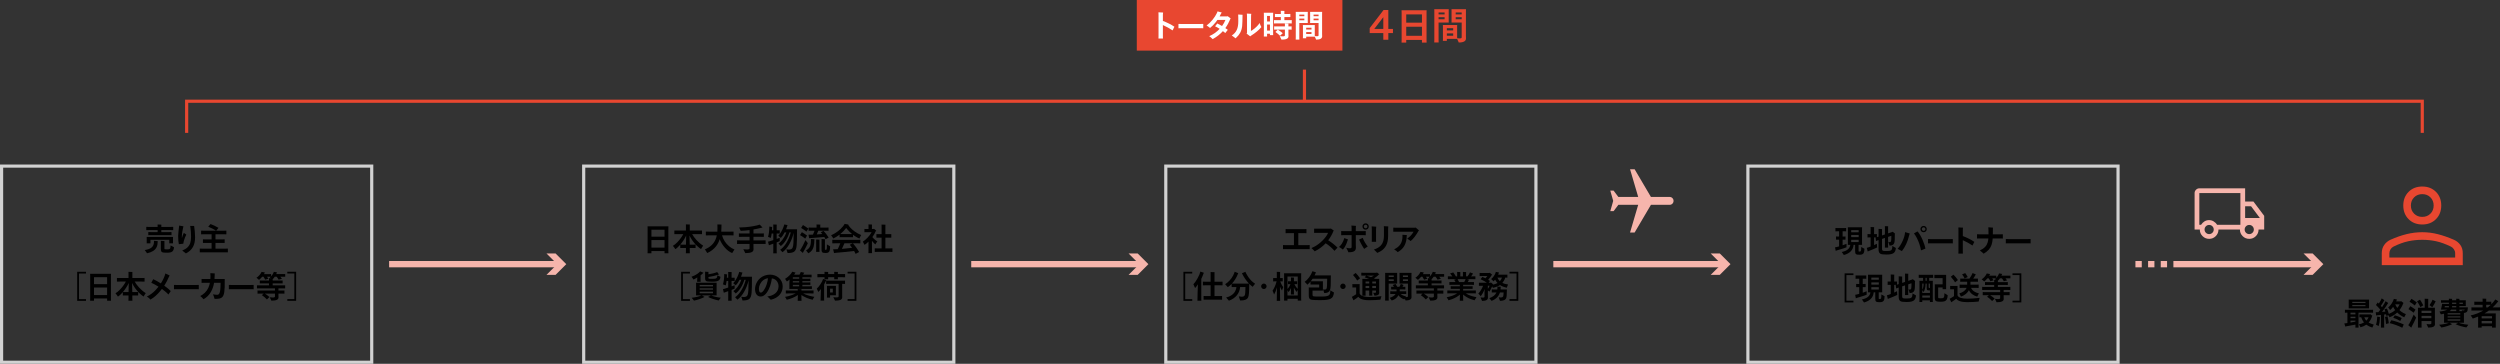 <?xml version="1.0" encoding="UTF-8"?><svg id="_レイヤー_1" xmlns="http://www.w3.org/2000/svg" viewBox="0 0 790.237 115"><rect x="0" y="0" width="790.237" height="115" fill="#333333" stroke="none"/><defs><style>.cls-1{fill:#f6b5ac;}.cls-2{fill:#fff;}.cls-3{fill:#e84730;}.cls-4{fill:#d2d2d2;}.cls-5{stroke:#f6b5ac;stroke-width:2px;}.cls-5,.cls-6{fill:none;stroke-miterlimit:10;}.cls-6{stroke:#e84730;}</style></defs><g><path class="cls-4" d="m301,53v61h-116v-61h116m1-1h-118v63h118v-63h0Z"/><g><path d="m211.265,72.22v7.14l.021.69h-1.23v-.7h-4.14v.7h-1.229c.013-.267.02-.497.02-.69v-7.14c0-.2-.007-.426-.02-.68h6.6c-.014.153-.021.38-.021.68Zm-1.21.4h-4.14v2.19h4.14v-2.19Zm-4.14,5.65h4.14v-2.39h-4.14v2.39Z"/><path d="m218.785,74c.141.267.323.56.551.88.227.32.493.646.8.98s.645.658,1.015.975c.37.316.742.588,1.115.815-.16.227-.302.443-.425.65-.124.207-.205.35-.245.43-.334-.213-.674-.474-1.021-.78s-.682-.646-1.005-1.02c-.323-.373-.625-.773-.904-1.2-.28-.427-.521-.857-.721-1.29.021.313.044,1.276.07,2.89h1.25c.286,0,.49-.003.61-.01v1.08c-.114-.007-.317-.01-.61-.01h-1.24l.01,1.14c0,.253.007.43.021.53h-1.26c.013-.2.02-.376.02-.53l.01-1.14h-1.18c-.293,0-.5.003-.62.01v-1.07c-.233.273-.484.539-.755.795-.27.256-.535.468-.795.635-.06-.113-.174-.28-.34-.5-.167-.22-.313-.403-.44-.55.434-.253.882-.615,1.346-1.085.463-.47.857-.938,1.185-1.405.326-.466.576-.873.75-1.22h-1.87c-.467,0-.783.006-.95.02v-1.16c.167.013.483.02.95.02h2.71v-1.63c0-.093-.007-.2-.02-.32.146,0,.363.005.649.015.287.01.487.019.601.025-.007.06-.011.153-.011.28v1.63h2.91c.467,0,.783-.007.95-.02v1.16c-.167-.014-.483-.02-.95-.02h-2.16Zm-3.14,3.33h1.19c.026-1.633.046-2.593.06-2.88-.227.494-.503.99-.83,1.49-.326.5-.67.96-1.03,1.38.12.007.323.01.61.01Z"/><path d="m228.235,74.39c.174.654.45,1.277.83,1.87s.842,1.117,1.385,1.57c.544.454,1.115.8,1.716,1.04-.061.087-.148.217-.266.39-.116.173-.215.327-.295.46s-.134.227-.16.28c-.84-.347-1.609-.917-2.31-1.71-.7-.793-1.25-1.687-1.65-2.68-.113.387-.267.771-.46,1.155-.193.384-.444.772-.755,1.165-.31.394-.698.772-1.165,1.135s-.983.668-1.55.915c-.347-.554-.545-.869-.595-.945-.051-.077-.099-.151-.146-.225.406-.16.783-.348,1.13-.565.347-.216.658-.453.936-.71.276-.256.52-.531.729-.825s.4-.632.57-1.015.302-.818.395-1.305h-2.489c-.474,0-.797.007-.971.02v-1.21c.174.014.497.02.971.02h2.67c.02-.353.029-.713.029-1.08,0-.573-.006-.973-.02-1.2l1.3.04c-.007.026-.012.143-.015.35-.004.207-.005.374-.005.5,0,.56-.017,1.023-.051,1.39h2.921c.473,0,.793-.006.96-.02v1.21c-.167-.013-.487-.02-.96-.02h-2.681Z"/><path d="m241.025,75.98c.474,0,.8-.007.98-.02v1.16c-.174-.013-.5-.02-.98-.02h-2.859v.95l.02.77c0,.193-.047.363-.14.51-.094.147-.242.27-.445.37s-.472.177-.805.23c-.334.053-.737.08-1.21.08-.094-.207-.304-.62-.63-1.24.5.06.89.09,1.17.09.133,0,.265-.01.395-.03s.23-.056.3-.11c.07-.053.105-.123.105-.21v-1.41h-2.97c-.487,0-.813.007-.98.02v-1.16c.167.013.493.02.98.02h2.97v-1.12h-2.5c-.42,0-.71.007-.87.02v-1.1c.16.014.45.02.87.02h2.5v-1.07c-.9.12-1.83.2-2.79.24-.066-.167-.233-.52-.5-1.06.547-.006,1.215-.04,2.005-.1.79-.06,1.599-.163,2.425-.31.827-.147,1.521-.313,2.08-.5l.89.92-.359.07c-.854.227-1.69.41-2.51.55v1.26h2.42c.42,0,.706-.006.859-.02v1.1c-.153-.013-.439-.02-.859-.02h-2.42v1.12h2.859Z"/><path d="m245.505,76.63v2.77c0,.193.006.416.02.67h-1.109c.013-.253.02-.477.02-.67v-2.37l-.89.32c-.153.047-.32.107-.5.18l-.28-1.14c.233-.053.38-.088.44-.105.06-.017.109-.031.149-.045l1.08-.35v-2.08h-.51c-.061.474-.15.937-.271,1.39-.073-.033-.37-.14-.89-.32.26-.78.4-1.87.42-3.27l.9.13c-.014.02-.027.087-.04.2-.014.387-.027.67-.04.85h.43v-1.34c0-.153-.007-.316-.02-.49.126,0,.316.005.569.015.254.01.434.019.54.025-.014.093-.02.243-.02.45v1.34h.52l.45-.01v1.05c-.094-.013-.243-.02-.45-.02h-.52v1.71c.466-.167.786-.287.96-.36.006.24.01.594.01,1.06-.187.1-.51.237-.97.41Zm6.45-4.15c-.014.12-.021.223-.021.31,0,1.1-.007,2.037-.02,2.81-.014.773-.044,1.422-.091,1.945-.046.523-.133.952-.26,1.285-.066.16-.156.312-.27.455-.113.144-.264.267-.45.37s-.429.183-.726.24c-.296.056-.685.085-1.164.085-.021-.094-.074-.27-.16-.53-.087-.26-.164-.477-.23-.65.287.06.533.09.74.09.354,0,.63-.053.83-.16.2-.107.347-.28.439-.52.113-.273.192-.769.235-1.485.043-.716.068-1.765.075-3.145-.32,1.347-.795,2.567-1.425,3.66s-1.335,1.92-2.115,2.48c-.106-.14-.351-.4-.73-.78.261-.167.542-.402.846-.705.303-.303.608-.683.915-1.14.307-.457.602-.993.885-1.61s.521-1.295.715-2.035h-.44c-.133.447-.298.889-.494,1.325-.197.437-.414.84-.65,1.21s-.49.709-.76,1.015c-.271.307-.549.563-.835.77-.094-.147-.337-.4-.73-.76.18-.12.379-.28.595-.48.217-.2.438-.448.665-.745.227-.296.45-.643.67-1.04.221-.396.41-.828.57-1.295h-.54c-.399.773-.804,1.36-1.21,1.76-.106-.113-.377-.343-.81-.69.22-.213.448-.499.685-.855.236-.357.467-.775.69-1.255.223-.48.401-.97.535-1.47l1.04.22-.061.11c-.04.146-.104.345-.195.595-.09.25-.165.455-.225.615h3.48Z"/><path d="m254.605,75.9l.75.97c-.073.167-.177.389-.31.665-.134.277-.301.605-.5.985-.2.38-.38.7-.54.96-.027.046-.104.203-.23.47l-.93-.83c.133-.146.227-.26.28-.34.173-.26.393-.65.659-1.17s.54-1.09.82-1.71Zm.5-1.44l-.58.97c-.227-.187-.498-.388-.814-.605-.317-.216-.592-.385-.825-.505l.58-.93c.22.127.495.295.825.505.329.21.602.398.814.565Zm.4-2.21l-.59.96c-.24-.193-.521-.402-.841-.625-.319-.224-.604-.402-.85-.535l.59-.92c.227.126.507.302.84.525.334.224.617.422.851.595Zm.84,3.62l-.01-.32,1.109.06c-.007.013-.013.047-.02.1s-.01.097-.01.13c0,.313-.016.652-.046,1.015-.029.363-.086.707-.17,1.03-.083.323-.187.605-.31.845-.123.24-.288.47-.495.69-.207.22-.503.433-.89.64l-.71-.91c.38-.213.68-.45.899-.71.221-.26.384-.585.49-.975s.16-.921.16-1.595Zm-.12-1.68c.2,0,.45-.01.75-.03.167-.34.333-.75.5-1.23h-1.15c-.354,0-.597.007-.729.02v-1.03c.133.013.376.02.729.02h1.78v-.73l-.02-.25c.14,0,.35.005.63.015.279.01.477.019.59.025l-.021.22v.72h1.9c.333,0,.57-.007.71-.02v1.03c-.14-.013-.377-.02-.71-.02h-2.52c-.154.4-.317.79-.49,1.17l1.74-.13c-.134-.18-.287-.367-.46-.56l.859-.43c.227.227.497.538.811.935.312.396.586.788.819,1.175l-.979.52c-.094-.213-.227-.45-.4-.71-.253.027-.62.06-1.1.1-.48.04-1.047.086-1.7.14-.653.054-1.157.09-1.51.11l-.49.05-.2-1.12.66.01Zm2.8,1.84v3.22c0,.1.007.223.021.37h-1.08c.013-.146.02-.27.02-.37v-3.22c0-.146-.003-.253-.01-.32.12,0,.302.005.545.015.243.01.415.019.515.025-.006.06-.01.153-.01.28Zm2.36,1.22c.047.026.163.097.35.21s.33.2.431.26c.1.06.176.104.229.13-.007.627-.054,1.079-.14,1.355-.087.277-.227.474-.42.59-.193.116-.471.175-.83.175-.287,0-.516-.017-.686-.05-.17-.034-.302-.09-.395-.17-.073-.067-.132-.164-.175-.29-.044-.127-.065-.363-.065-.71.007-.133.01-1.13.01-2.99,0-.073-.007-.143-.02-.21l1.1.07c-.014.04-.02.1-.02.18v3.02c0,.053.02.1.06.14.026.006.104.01.23.01.126,0,.216-.07.27-.21.026-.1.045-.258.055-.475.011-.216.016-.562.016-1.035Z"/><path d="m265.376,74.17c-.301.233-.627.459-.98.675-.354.217-.687.398-1,.545-.047-.1-.128-.241-.245-.425-.116-.183-.265-.388-.444-.615.393-.16.774-.352,1.145-.575s.705-.448,1.005-.675c.3-.227.583-.468.851-.725.266-.257.511-.523.734-.8.224-.276.405-.548.545-.815l1.221.23-.091.1c.134.233.306.472.516.715.21.244.444.48.705.71.26.23.534.449.824.655s.613.41.971.61c.356.2.718.37,1.085.51-.094.153-.197.343-.311.57s-.193.407-.239.54c-.167-.067-.382-.167-.646-.3-.264-.133-.523-.285-.78-.455-.257-.17-.458-.312-.604-.425v.77c-.113-.006-.3-.01-.561-.01h-3.149c-.254,0-.437.003-.55.01v-.82Zm-1.33,1.65h6.949c.467,0,.784-.006.95-.02v1.12c-.166-.013-.483-.02-.95-.02h-1.38c.307.347.641.773,1,1.28.36.507.674,1,.94,1.48l-1.1.58c-.114-.24-.273-.543-.48-.91-.594.08-1.537.185-2.83.315-1.293.13-2.276.218-2.95.265-.166.013-.354.04-.56.08l-.29-1.21h.74l.699-.02c.067-.12.147-.276.24-.47.094-.193.193-.417.3-.67.107-.253.204-.493.29-.72h-1.569c-.48,0-.801.007-.96.02v-1.12c.159.014.479.02.96.02Zm3.439-3.77c-.246.327-.538.664-.875,1.01-.337.347-.668.654-.995.92h3.71c-.354-.287-.666-.573-.939-.86-.273-.287-.48-.52-.62-.7-.14-.18-.233-.303-.28-.37Zm1.86,6.29c-.28-.407-.523-.733-.73-.98l.94-.46h-2.63c-.227.573-.493,1.164-.8,1.77,1.046-.087,2.119-.197,3.22-.33Z"/><path d="m276.695,77.27c-.16-.127-.338-.295-.535-.505-.196-.21-.378-.421-.545-.635l.011,3.43c0,.213.006.367.02.46h-1.15c.014-.094.021-.247.021-.46l.01-3.18c-.42.42-.84.76-1.26,1.02-.073-.207-.25-.55-.53-1.03.486-.293.99-.715,1.51-1.265.521-.55.94-1.119,1.261-1.705h-1.82l-.45.01v-1.04l.45.01h.84v-1.17l-.02-.27c.126,0,.319.005.58.015.26.01.443.019.55.025l-.021.23v1.17h.53l.08-.09c.1.073.224.171.37.295.146.123.276.242.39.355l-.14.07c-.134.307-.299.635-.495.985-.196.35-.398.668-.605.955.134.18.307.369.521.565.213.197.413.362.6.495s.337.233.45.3c-.12.147-.245.315-.375.505s-.212.342-.245.455Zm4.71,1.24c.327,0,.557-.006.69-.02v1.15c-.127-.013-.356-.02-.69-.02h-4.22c-.327,0-.554.007-.68.02v-1.15c.126.014.353.02.68.02h1.48v-3.39h-1.03c-.294,0-.497.003-.61.01v-1.13c.113.006.316.01.61.01h1.03v-2.53c0-.18-.007-.343-.021-.49.146,0,.361.005.646.015.283.01.481.019.595.025-.014.173-.021.327-.021.46v2.52h1.261c.293,0,.496-.003.609-.01v1.13c-.113-.007-.316-.01-.609-.01h-1.261v3.39h1.54Z"/><path d="m218.087,86.46h-2.221v8.09h2.221v.55h-2.79v-9.19h2.79v.55Z"/><path d="m220.417,87.69c-.2.133-.409.26-.625.38-.217.12-.415.217-.596.29-.04-.08-.118-.203-.234-.37-.117-.167-.245-.336-.386-.51.261-.087.568-.217.926-.39.356-.173.708-.382,1.055-.625s.597-.472.75-.685l1.06.44-.109.1c-.181.2-.447.434-.8.7v1.72c0,.153.006.264.02.33h-1.13c.013-.06.02-.17.02-.33,0-.2.017-.55.051-1.05Zm4.409,5.69c.233.14.662.283,1.285.43.623.147,1.198.244,1.726.29-.307.38-.527.673-.66.88-.601-.12-1.227-.289-1.88-.505-.653-.216-1.147-.421-1.48-.615l.9-.48h-2.851l.841.48c-.348.2-.844.415-1.49.645s-1.264.405-1.851.525c-.133-.193-.376-.497-.729-.91.533-.053,1.113-.153,1.74-.3.626-.146,1.066-.293,1.319-.44h-1.689c.013-.146.02-.277.02-.39v-3.23l-.02-.39h6.52l-.01.39v3.23l.01.39h-1.7Zm.551-3.32h-4.21v.46h4.21v-.46Zm0,1.51v-.42h-4.21v.42h4.21Zm-4.21.63v.49h4.21v-.49h-4.21Zm1.71-4.36v-1.77c0-.073-.007-.137-.021-.19l1.101.07c-.014.04-.021.09-.021.15v.6c.486-.066.985-.165,1.495-.295s.928-.268,1.255-.415l.59.77-.229.07c-.487.16-.994.304-1.521.43-.526.127-1.057.227-1.59.3v.32c0,.066.015.117.045.15.03.034.075.06.135.08.153.02.54.03,1.16.03.313,0,.557-.015.73-.045.173-.03.316-.085.43-.165.1-.08.177-.19.23-.33.053-.14.083-.336.09-.59.373.207.703.374.989.5-.046.427-.163.745-.35.955s-.455.358-.805.445c-.351.087-.822.13-1.415.13-.674,0-1.146-.017-1.415-.05-.271-.033-.462-.09-.575-.17-.087-.06-.153-.14-.2-.24-.047-.1-.076-.215-.09-.345s-.02-.262-.02-.395Z"/><path d="m231.256,91.63v2.77c0,.193.006.416.02.67h-1.109c.013-.253.02-.477.02-.67v-2.37l-.89.32c-.153.047-.32.107-.5.18l-.28-1.14c.233-.053.38-.088.44-.105.06-.017.109-.031.149-.045l1.08-.35v-2.08h-.51c-.061.474-.15.937-.271,1.39-.073-.033-.37-.14-.89-.32.26-.78.4-1.87.42-3.27l.9.13c-.014.02-.027.087-.04.2-.014.387-.027.67-.04.85h.43v-1.34c0-.153-.007-.316-.02-.49.126,0,.316.005.569.015.254.01.434.019.54.025-.014.093-.02.243-.02.45v1.34h.52l.45-.01v1.05c-.094-.013-.243-.02-.45-.02h-.52v1.71c.466-.167.786-.287.96-.36.006.24.01.594.01,1.06-.187.1-.51.237-.97.41Zm6.45-4.15c-.014.12-.021.223-.021.31,0,1.1-.007,2.037-.02,2.81-.014.773-.044,1.422-.091,1.945-.046.523-.133.952-.26,1.285-.066.16-.156.312-.27.455-.113.144-.264.267-.45.37s-.429.183-.726.24c-.296.056-.685.085-1.164.085-.021-.094-.074-.27-.16-.53-.087-.26-.164-.477-.23-.65.287.06.533.09.74.09.354,0,.63-.053.83-.16.2-.107.347-.28.439-.52.113-.273.192-.769.235-1.485.043-.716.068-1.765.075-3.145-.32,1.347-.795,2.567-1.425,3.66s-1.335,1.92-2.115,2.48c-.106-.14-.351-.4-.73-.78.261-.167.542-.402.846-.705.303-.303.608-.683.915-1.14.307-.457.602-.993.885-1.61s.521-1.295.715-2.035h-.44c-.133.447-.298.889-.494,1.325-.197.437-.414.84-.65,1.21s-.49.709-.76,1.015c-.271.307-.549.563-.835.77-.094-.147-.337-.4-.73-.76.18-.12.379-.28.595-.48.217-.2.438-.448.665-.745.227-.296.45-.643.67-1.04.221-.396.41-.828.57-1.295h-.54c-.399.773-.804,1.36-1.21,1.76-.106-.113-.377-.343-.81-.69.22-.213.448-.499.685-.855.236-.357.467-.775.69-1.255.223-.48.401-.97.535-1.47l1.04.22-.061.11c-.04.146-.104.345-.195.595-.09.25-.165.455-.225.615h3.48Z"/><path d="m243.426,86.81c.5,0,.988.085,1.465.255s.905.418,1.285.745c.38.327.68.722.899,1.185.221.463.33.972.33,1.525,0,.52-.078.997-.234,1.43-.157.434-.384.829-.681,1.185-.296.357-.685.679-1.165.965-.479.287-1.043.503-1.689.65-.307-.32-.521-.535-.64-.645-.12-.11-.271-.238-.45-.385.293-.04.611-.106.955-.2.343-.093.668-.225.975-.395.307-.17.568-.365.785-.585.217-.22.389-.455.515-.705.127-.25.212-.494.255-.73.044-.237.065-.442.065-.615,0-.327-.054-.638-.16-.935-.106-.296-.257-.557-.45-.78s-.42-.402-.68-.535-.537-.213-.83-.24c-.026.24-.064.488-.115.745-.05.257-.106.512-.17.765s-.149.545-.26.875-.264.7-.46,1.11c-.196.41-.427.787-.69,1.13-.263.343-.552.613-.864.81-.313.197-.634.295-.96.295-.273,0-.522-.055-.745-.165-.224-.11-.414-.269-.57-.475s-.275-.453-.354-.74c-.08-.286-.12-.603-.12-.95s.046-.713.14-1.1.26-.788.5-1.205c.24-.416.56-.801.96-1.155s.87-.63,1.41-.83c.54-.2,1.123-.3,1.75-.3Zm-2.92,5.68c.066,0,.14-.018.22-.055.08-.036.17-.095.271-.175.1-.08.221-.211.364-.395.144-.183.307-.448.49-.795s.363-.791.54-1.335.298-1.135.365-1.775c-.521.053-.999.242-1.436.565s-.784.74-1.045,1.25c-.26.51-.39,1.005-.39,1.485,0,.387.05.688.15.905.1.216.256.325.47.325Z"/><path d="m257.406,93.84c-.094.133-.195.293-.305.48-.11.187-.186.33-.226.43-.653-.14-1.291-.342-1.915-.605-.623-.264-1.171-.559-1.645-.885.02.58.03,1.07.03,1.47,0,.167.006.283.02.35h-1.22c.013-.066.02-.183.02-.35l.04-1.48c-.467.327-1.007.622-1.62.885s-1.246.468-1.899.615c-.04-.1-.118-.245-.235-.435-.116-.19-.222-.349-.314-.475.272-.046.608-.117,1.005-.21s.814-.22,1.255-.38c.439-.16.82-.327,1.14-.5h-2.25c-.439,0-.74.006-.899.02v-.95c.159.007.46.01.899.01h2.88v-.22l-.01-.25c.753.027,1.156.043,1.21.05l-.02.2v.22h2.92c.427,0,.723-.003.89-.01v.95c-.167-.014-.463-.02-.89-.02h-2.391c.207.113.488.242.846.385.356.144.778.278,1.265.405.486.126.96.227,1.42.3Zm-7.82-5.48c-.326.267-.613.473-.859.62-.08-.127-.271-.407-.57-.84.453-.267.898-.611,1.335-1.035s.748-.829.936-1.215l1.05.27-.08.09c-.113.207-.237.4-.37.58h1.68c.24-.4.377-.687.41-.86l1.141.24-.12.12c-.107.214-.197.38-.271.5h1.98c.319,0,.55-.006.689-.02v.86c-.14-.013-.37-.02-.689-.02h-2.221v.45h1.881c.3,0,.516-.006.649-.02v.8c-.134-.013-.35-.02-.649-.02h-1.881v.42h1.881c.3,0,.516-.006.649-.02v.8c-.134-.013-.35-.02-.649-.02h-1.881v.46h2.311c.326,0,.56-.007.7-.02v.86c-.141-.013-.374-.02-.7-.02h-6.44c.014-.106.021-.2.021-.28v-1.85c0-.187.023-.463.069-.83Zm3.03-.26v-.45h-2v.45h2Zm0,1.18v-.42h-2v.42h2Zm0,1.22v-.46h-2v.46h2Z"/><path d="m261.106,88.65c-.033.08-.102.24-.205.48-.104.24-.238.513-.405.82v4.58c0,.153.007.316.021.49h-1.15c.014-.174.021-.337.021-.49,0-.727.036-1.787.109-3.18-.14.18-.285.355-.435.525-.15.17-.285.308-.405.415-.033-.094-.08-.205-.14-.335-.061-.13-.127-.271-.2-.425s-.12-.253-.14-.3c.373-.307.761-.772,1.165-1.395.403-.624.681-1.175.835-1.655l.989.36-.06.11Zm5.11-2.01c.446,0,.753-.003.92-.01v1.01c-.167-.006-.474-.01-.92-.01h-1.37v.33c0,.146.003.25.01.31h-1.17c.007-.054.01-.157.01-.31v-.33h-1.92v.33c0,.146.003.25.01.31h-1.17c.007-.054.01-.157.01-.31v-.33h-1.33c-.453,0-.76.003-.92.01v-1.01c.16.007.467.01.92.01h1.33v-.43l-.01-.28c.127,0,.325.005.595.015.271.01.462.019.575.025l-.01.24v.43h1.92v-.43l-.01-.28c.126,0,.325.005.595.015.271.01.462.019.575.025l-.01.24v.43h1.37Zm.199,2.08c.334,0,.567-.006.7-.02v1.05c-.133-.014-.366-.02-.7-.02h-.21v3.49l.011.75c0,.38-.188.653-.561.82-.373.167-.943.25-1.71.25-.06-.154-.24-.52-.54-1.1.307.033.528.053.665.06.137.006.241.01.315.01.253,0,.433-.026.54-.08.106-.053.159-.136.159-.25v-3.95h-3.25c-.326,0-.557.006-.689.02v-1.05c.133.014.363.02.689.02h4.58Zm-4.029,4.62v.72h-1c.013-.133.02-.253.02-.36v-2.98c0-.106-.007-.227-.02-.36h2.85l-.01.32v2.34l.01.32h-1.85Zm0-.89h.859v-1.2h-.859v1.2Z"/><path d="m267.916,94.54h2.221v-8.09h-2.221v-.55h2.79v9.19h-2.79v-.55Z"/></g></g><g><path class="cls-4" d="m485,53v61h-116v-61h116m1-1h-118v63h118v-63h0Z"/><g><path d="m413.339,77.48c.234,0,.451-.007.65-.02v1.29l-.65-.01h-7.119l-.67.01v-1.29c.213.013.436.02.67.02h2.789v-3.79h-1.93c-.113,0-.35.01-.709.03v-1.32c.359.02.596.03.709.03h5.221c.186,0,.406-.01.66-.03v1.32c-.32-.02-.541-.03-.66-.03h-1.91v3.79h2.949Z"/><path d="m419.839,75.95c.988.607,1.967,1.38,2.941,2.32l-.951,1.02c-.879-.98-1.809-1.777-2.789-2.39-.475.5-1.006.968-1.596,1.405-.59.437-1.215.815-1.875,1.135-.025-.027-.154-.168-.385-.425-.23-.256-.445-.458-.645-.605.346-.133.715-.31,1.105-.53.389-.22.801-.495,1.234-.825s.848-.696,1.244-1.1c.396-.403.74-.808,1.031-1.215.289-.407.504-.787.645-1.14h-3.619c-.234,0-.498.007-.791.02v-1.35c.293.013.557.02.791.02h4.369l.109-.09.971.71-.15.15c-.379.994-.926,1.957-1.641,2.89Z"/><path d="m424.9,75.26l1.18.4c-.1.387-.244.807-.43,1.26-.188.453-.383.848-.59,1.185-.207.336-.396.598-.57.785-.008-.006-.02-.015-.035-.025-.018-.01-.098-.07-.24-.18-.143-.11-.301-.223-.475-.34s-.336-.211-.49-.285c.154-.126.303-.271.449-.435.146-.164.291-.352.432-.565.139-.213.285-.481.434-.805.15-.323.262-.655.336-.995Zm3.66-.93v2.81l.029,1.16c0,.193-.029.378-.09.555s-.17.332-.33.465-.391.236-.695.31c-.303.073-.719.11-1.244.11-.027-.086-.115-.282-.266-.585s-.295-.588-.436-.855c.34.12.727.18,1.16.18.215,0,.359-.035.436-.105.076-.07.115-.202.115-.395v-3.65h-2.609c-.102,0-.33.01-.691.03v-1.33c.34.02.57.03.691.03h2.609v-.94c0-.366-.02-.643-.061-.83l1.451.11c-.021.08-.037.17-.051.27s-.02.27-.02.51v.88h2.51c.127,0,.34-.01.641-.03v1.33c-.301-.02-.514-.03-.641-.03h-2.51Zm1.039,1.4l1.16-.55c.154.46.383.945.689,1.455.307.51.604.932.891,1.265l-1.141.77c-.125-.187-.285-.442-.479-.765s-.398-.693-.615-1.11-.385-.771-.506-1.065Zm2.07-5.13c.174,0,.332.039.475.115.145.077.266.192.365.345.1.154.15.334.15.54,0,.28-.096.515-.285.705s-.426.285-.705.285c-.287,0-.525-.095-.715-.285s-.285-.425-.285-.705c0-.173.039-.333.115-.48.076-.146.191-.27.346-.37.152-.1.332-.15.539-.15Zm0,1.56c.16,0,.293-.053.4-.16.105-.107.16-.24.16-.4,0-.16-.055-.293-.16-.4-.107-.106-.24-.16-.4-.16s-.293.053-.4.16c-.105.107-.16.24-.16.4,0,.16.055.293.16.4.107.106.24.16.4.16Z"/><path d="m433.599,76.43c.014-.247.021-.466.021-.66v-3.44c0-.333-.014-.593-.041-.78l1.439.11c-.039.32-.059.614-.059.88v3.23c0,.173.006.393.02.66h-1.381Zm1.73,3.51c-.014-.014-.037-.042-.07-.085-.033-.043-.107-.128-.225-.255-.117-.126-.248-.256-.395-.39s-.268-.237-.359-.31c.432-.153.818-.323,1.154-.51.336-.187.617-.385.84-.595s.422-.454.596-.73c.172-.277.314-.633.424-1.07.111-.437.166-.965.166-1.585v-2.07c0-.354-.01-.637-.031-.85l1.4.08c-.033.247-.049.523-.049.83v2.15c0,.64-.055,1.21-.16,1.71-.107.5-.26.938-.455,1.315-.197.377-.436.713-.715,1.01-.281.296-.602.557-.965.78-.365.223-.75.415-1.156.575Z"/><path d="m447.451,71.91l1.109.93-.15.1c-.334.633-.74,1.262-1.219,1.885-.48.624-.914,1.082-1.301,1.375-.041-.046-.121-.115-.246-.205-.123-.09-.273-.195-.453-.315-.182-.12-.305-.203-.371-.25.293-.213.578-.45.855-.71.275-.26.51-.52.699-.78.191-.26.338-.494.445-.7h-5.689c-.24,0-.48.007-.721.02v-1.31c.359.02.6.03.721.03h6.18l.141-.07Zm-4.131,2.83c0-.167-.006-.343-.02-.53l1.42.1c-.014.04-.027.094-.041.16-.012.067-.023.137-.029.21-.02.594-.084,1.114-.195,1.56-.109.447-.242.834-.4,1.16-.156.327-.344.628-.564.905-.221.277-.471.532-.754.765-.285.233-.592.443-.926.63-.188-.227-.566-.523-1.141-.89.9-.406,1.566-.946,2-1.62s.65-1.49.65-2.45Z"/><path d="m376.861,86.46h-2.221v8.09h2.221v.55h-2.791v-9.19h2.791v.55Z"/><path d="m379.72,88.17v6.29c0,.18.006.383.02.61h-1.24c.014-.227.02-.43.02-.61,0-.44.014-1.115.041-2.025.027-.91.057-1.765.09-2.565-.32.52-.617.914-.891,1.18-.072-.233-.252-.637-.539-1.21.406-.394.846-1.01,1.314-1.85.471-.84.77-1.557.895-2.15l1.111.38-.051.09c-.113.313-.238.635-.375.965s-.268.628-.395.895Zm5.971,2.01h-1.791v3.4h1.68c.34,0,.576-.006.711-.02v1.18c-.135-.013-.371-.02-.711-.02h-4.42c-.34,0-.576.007-.709.02v-1.18c.133.014.369.02.709.02h1.51v-3.4h-1.689c-.359,0-.609.007-.75.02v-1.17c.141.014.391.02.75.02h1.689v-2.55c0-.173-.006-.34-.02-.5.146,0,.365.005.654.015.291.01.496.019.615.025-.014.187-.02.343-.02.47v2.54h1.791c.359,0,.609-.006.75-.02v1.17c-.141-.013-.391-.02-.75-.02Z"/><path d="m393.65,85.91c.166.38.389.793.666,1.24.275.447.566.845.875,1.195.305.35.588.63.844.84.258.21.488.375.695.495-.119.14-.258.31-.414.51-.158.2-.27.356-.336.47-.174-.113-.355-.25-.545-.41-.189-.16-.375-.334-.555-.52l-.01.27c-.008,1.28-.035,2.196-.086,2.75-.049.553-.141.973-.275,1.26-.152.327-.432.572-.834.735-.404.164-.959.245-1.666.245-.047-.16-.189-.597-.43-1.31.354.074.645.11.871.11.293,0,.512-.037.66-.11.146-.073.262-.196.35-.37.014-.026.035-.086.064-.18s.061-.282.09-.565.053-.892.064-1.825h-1.689c-.039.487-.146.952-.32,1.395s-.41.849-.709,1.215c-.301.367-.664.695-1.09.985-.428.29-.9.528-1.42.715-.102-.127-.244-.293-.432-.5-.186-.207-.34-.373-.459-.5.246-.06.518-.148.814-.265.297-.116.582-.265.855-.445s.51-.378.711-.595c.199-.216.363-.446.494-.69.131-.243.225-.48.285-.71s.096-.432.109-.605h-.879c-.301,0-.51.003-.631.01v-1.01c-.24.247-.463.454-.67.62s-.391.303-.551.41c-.113-.16-.393-.47-.84-.93.24-.146.48-.32.721-.52s.471-.418.689-.655c.221-.237.426-.487.615-.75.189-.264.359-.54.51-.83s.262-.541.336-.755c.072-.213.119-.356.139-.43l1.16.46c-.047.047-.072.084-.08.11-.26.667-.557,1.265-.889,1.795-.334.53-.684.989-1.051,1.375.107.007.287.01.541.01h4.859c-.42-.434-.828-.94-1.225-1.52s-.736-1.17-1.016-1.77l1.08-.45Z"/><path d="m399.5,91.36c-.232,0-.434-.085-.605-.255-.17-.17-.254-.372-.254-.605s.084-.435.254-.605c.172-.17.373-.255.605-.255.234,0,.436.085.605.255.17.17.256.372.256.605s-.086.435-.256.605c-.17.17-.371.255-.605.255Z"/><path d="m405.009,88.94h-.35c.086.26.217.563.391.91.174.347.367.65.58.91-.066.147-.145.329-.23.545-.086.217-.143.389-.17.515-.107-.14-.217-.316-.33-.53s-.221-.443-.32-.69c.033,1.714.051,3.037.051,3.97,0,.146.006.327.02.54h-1.08c.014-.213.02-.394.02-.54,0-.813.018-2.053.051-3.72-.127.467-.27.894-.43,1.28s-.32.707-.48.96c-.061-.233-.223-.633-.49-1.2.107-.14.219-.316.336-.53.115-.213.227-.433.33-.66.102-.227.209-.486.318-.78.111-.293.209-.62.295-.98h-.639l-.451.01v-1.06l.451.01h.709v-1.68c0-.086-.006-.183-.02-.29.121,0,.305.005.555.015.25.01.426.019.525.025-.014.094-.02.18-.02.26v1.67h.379l.461-.01v1.06l-.461-.01Zm6.281-1.93v7.35l.02.65h-1.1v-.56h-3.25v.56h-1.08c.014-.24.02-.457.02-.65v-7.35c0-.187-.006-.4-.02-.64h5.43l-.02.64Zm-1.08.41h-3.25v3.92c.18-.173.355-.396.525-.67s.311-.56.424-.86h-.35l-.43.01v-.92l.43.01h.51v-.94l-.02-.26c.113,0,.281.005.504.015.225.01.383.019.477.025-.014.08-.021.157-.021.23v.93h.59l.42-.01v.92l-.42-.01h-.449c.094.214.209.427.346.64s.268.392.395.535.232.255.32.335v-3.9Zm-3.25,5.98h3.25v-1.82c-.16.307-.268.54-.32.7-.154-.153-.311-.35-.471-.59-.16-.24-.307-.507-.439-.8.02.78.029,1.38.029,1.8,0,.18.008.307.021.38h-.98l.01-.38c0-.367.01-.92.029-1.66-.113.253-.24.499-.385.735-.143.237-.281.425-.414.565-.041-.133-.15-.34-.33-.62v1.69Z"/><path d="m420.509,91.77c.48.293.773.472.881.535.105.063.199.115.279.155-.033.247-.074.47-.125.67-.049.2-.119.388-.209.565s-.203.329-.34.455-.311.24-.521.34c-.209.1-.543.188-1,.265-.455.077-1.168.115-2.135.115-.594,0-1.107-.006-1.545-.02-.436-.013-.787-.038-1.055-.075-.266-.037-.467-.099-.6-.185-.16-.1-.275-.253-.346-.46s-.104-.5-.104-.88v-2.19c0-.08-.008-.146-.021-.2h3.311v-.92h-2.27l-.471.01v-.96c-.32.387-.65.724-.99,1.01-.139-.2-.426-.503-.859-.91.5-.354.98-.84,1.439-1.46.461-.62.797-1.253,1.01-1.9l1.131.35c-.033.054-.053.085-.061.095-.006.01-.01.019-.01.025-.033.1-.088.239-.164.415-.078.177-.146.322-.205.435h5.16c-.014.133-.021.25-.021.35,0,1.24-.014,2.18-.045,2.82-.029.64-.098,1.117-.205,1.43-.1.32-.301.565-.604.735-.305.17-.717.255-1.236.255-.053-.213-.176-.61-.369-1.19.059.02.145.039.254.055.111.017.195.025.256.025.18,0,.32-.037.42-.11s.176-.19.23-.35c.006-.033.018-.098.035-.195.016-.097.035-.312.055-.645s.035-1.043.049-2.13h-4.6c-.072.107-.172.244-.295.41-.123.167-.225.297-.305.39l.4.01h3.459l-.01.33v2.29l.01.32h-3.289v1.38c0,.066.012.133.035.2.023.067.066.12.129.16.064.04.146.07.246.09.119.02.312.035.58.045.266.01.836.015,1.709.015.627,0,1.123-.025,1.49-.075.367-.05.664-.139.891-.265.193-.113.332-.295.42-.545.086-.25.129-.612.129-1.085Z"/><path d="m424.5,91.36c-.232,0-.434-.085-.605-.255-.17-.17-.254-.372-.254-.605s.084-.435.254-.605c.172-.17.373-.255.605-.255.234,0,.436.085.605.255.17.17.256.372.256.605s-.086.435-.256.605c-.17.17-.371.255-.605.255Z"/><path d="m432.83,93.88c.461,0,1.061-.021,1.801-.065s1.416-.108,2.029-.195c-.174.607-.273.974-.299,1.1-.381.047-.928.088-1.641.125s-1.359.055-1.939.055c-.607,0-1.141-.043-1.602-.13-.459-.087-.838-.212-1.135-.375-.297-.164-.527-.355-.695-.575-.152.14-.344.293-.574.46s-.445.313-.645.44l-.301.21c-.113-.213-.287-.58-.52-1.1l.35-.19c.301-.16.637-.37,1.01-.63v-2.15h-.84l-.35.01v-1.07l.35.01h1.951c-.008.074-.012.194-.012.36v2.57c.041.133.121.267.24.4.121.134.299.255.535.365s.543.2.916.27c.373.07.83.105,1.369.105Zm-2.92-5.91l-.91.72c-.219-.434-.66-1.023-1.32-1.77l.83-.65c.221.22.459.481.715.785.258.304.486.608.686.915Zm1.961-.86h-.971c-.279,0-.48.003-.6.01v-.91c.119.006.32.01.6.01h4.211l.109-.11c.307.2.572.4.799.6l-.18.08c-.18.207-.41.418-.695.635-.283.217-.557.412-.824.585l.311.13h1.33c-.008.074-.01.193-.01.36v3.29l.02.79c0,.127-.035.253-.105.38-.07.126-.184.229-.34.305-.156.077-.326.128-.51.155-.184.026-.371.04-.564.04-.033-.093-.16-.407-.381-.94.133.026.297.04.49.04.141,0,.238-.018.295-.055s.086-.102.086-.195v-.47h-1.172v1.12c0,.22.008.376.021.47h-1.01c.012-.086.02-.243.02-.47v-1.12h-1.15v1.15c0,.22.006.374.02.46h-1.049c.012-.086.02-.24.02-.46v-4.54c0-.086-.008-.19-.02-.31h2.129c-.547-.213-1.01-.37-1.389-.47l.51-.56Zm.93,1.87h-1.15v.62h1.15v-.62Zm-1.15,2.07h1.15v-.66h-1.15v.66Zm.26-3.94c.406.113.891.28,1.451.5.059-.027.178-.084.354-.17.178-.087.375-.197.596-.33h-2.4Zm3.031,2.49v-.62h-1.172v.62h1.172Zm-1.172.79v.66h1.172v-.66h-1.172Z"/><path d="m438.961,89.65v4.71c0,.193.006.41.02.65h-1.16c.014-.24.02-.457.02-.65v-7.77c0-.093-.006-.207-.02-.34h3.82l-.01.35v2.69l.01.36h-2.68Zm1.6-2.57h-1.6v.48h1.6v-.48Zm-1.6,1.74h1.6v-.53h-1.6v.53Zm7.199-2.02v6.32l.02.82c0,.113-.02.222-.059.325-.041.104-.102.197-.186.28-.084.083-.189.155-.314.215-.127.06-.297.112-.51.155-.215.043-.48.065-.801.065l-.27-.62c-.066.14-.111.24-.131.3-.18-.06-.385-.148-.615-.265-.229-.117-.457-.272-.684-.465-.229-.193-.42-.4-.58-.62-.182.387-.451.729-.811,1.025-.359.296-.793.515-1.301.655-.072-.133-.287-.416-.639-.85.406-.113.775-.275,1.109-.485s.584-.452.75-.725h-1.08c-.273,0-.473.003-.6.01v-.87c.127.007.326.01.6.01h1.381v-.59h-1.15c-.254,0-.438.003-.551.01v-.85c.113.007.297.01.551.01h.35c-.133-.2-.27-.393-.41-.58l.891-.33c.133.2.316.503.549.91h.68c.234-.406.375-.707.42-.9l.891.33-.08.13c-.119.227-.203.374-.25.44h.34c.26,0,.447-.003.561-.01v.85c-.113-.007-.301-.01-.561-.01h-1.219v.59h1.459c.273,0,.471-.003.59-.01v.87c-.113-.007-.309-.01-.59-.01h-1.17c.193.173.439.325.734.455.297.13.609.229.936.295l-.119.22.25.01c.186,0,.318-.023.395-.07.076-.046.115-.12.115-.22v-3.97h-2.68c.012-.133.02-.253.02-.36v-2.69c0-.1-.008-.216-.02-.35h3.809l-.02.55Zm-1.109.28h-1.59v.48h1.59v-.48Zm-1.59,1.74h1.59v-.53h-1.59v.53Z"/><path d="m456.48,87.48c-.107-.007-.268-.01-.48-.01h-1.08c.174.207.348.427.521.66l-1.051.27c-.066-.14-.158-.297-.275-.47s-.229-.327-.334-.46h-.602c-.213.313-.434.574-.66.78v.43h2.361c.365,0,.627-.006.779-.02v.93c-.152-.013-.414-.02-.779-.02h-2.361v.63h3.031c.439,0,.742-.006.91-.02v.99c-.168-.013-.471-.02-.91-.02h-1.211v.69h1.01c.428,0,.721-.007.881-.02v1c-.16-.013-.453-.02-.881-.02h-1.01v.45l.021.74c0,.167-.041.315-.121.445-.08.13-.209.24-.385.33-.176.09-.41.158-.699.205-.291.047-.639.07-1.045.07-.074-.167-.248-.523-.521-1.07.4.047.717.07.951.07.252,0,.434-.027.539-.08.107-.053.16-.137.16-.25v-.91h-3.199c.219.127.467.293.744.5s.516.403.715.59l-.799.77c-.193-.227-.449-.475-.766-.745-.316-.27-.596-.479-.836-.625l.592-.49h-1.08c-.428,0-.721.007-.881.02v-1c.16.013.453.02.881.02h4.629v-.69h-4.779c-.441,0-.744.007-.91.02v-.99c.166.014.469.02.91.02h2.889v-.63h-2.139c-.367,0-.621.007-.76.02v-.93c.139.014.393.02.76.02h2.139v-.44c0-.093-.006-.193-.02-.3l.621.01-.361-.2c.135-.107.24-.2.32-.28h-1.18c.146.193.293.41.439.65l-1.029.28c-.061-.133-.145-.291-.25-.475-.107-.183-.199-.335-.279-.455h-.4c-.328.407-.668.74-1.02,1-.08-.086-.205-.198-.371-.335s-.312-.248-.439-.335c.307-.187.615-.453.93-.8.312-.347.547-.7.699-1.06l1.051.18-.07.12c-.072.153-.143.287-.209.4h1.779l.449-.01v.74c.188-.2.359-.428.516-.685.156-.256.275-.511.355-.765l1,.17-.061.12c-.047.14-.107.283-.18.43h2.359c.213,0,.373-.003.48-.01v.85Z"/><path d="m466.711,93.93c-.32.474-.523.803-.611.99-.34-.08-.729-.2-1.164-.36-.438-.16-.877-.371-1.32-.635-.443-.263-.824-.541-1.145-.835.02.6.029,1.15.029,1.65,0,.16.008.27.02.33h-1.1c.014-.06.021-.17.021-.33,0-.466.01-1.003.029-1.61-.32.28-.703.548-1.15.805-.447.257-.885.465-1.314.625-.43.16-.809.284-1.135.37-.041-.08-.113-.21-.221-.39-.107-.18-.23-.374-.369-.58.619-.113,1.229-.278,1.83-.495.6-.217,1.092-.465,1.479-.745h-2.189c-.434,0-.736.007-.91.02v-.93c.174.014.477.02.91.02h3.051v-.53h-2.16c-.348,0-.59.007-.73.02v-.85c.141.014.383.02.73.02h2.16v-.46h-2.51c-.387,0-.654.007-.801.02v-.9c.146.013.414.02.801.02h1.148c-.172-.307-.32-.55-.439-.73l.641-.2h-1.75c-.428,0-.721.007-.881.02v-.92c.16.013.453.02.881.02h.529c-.227-.334-.457-.646-.689-.94l1-.3c.072.1.186.26.334.48.15.22.312.474.486.76h.398v-1.14l-.02-.26c.121,0,.299.005.535.015.236.01.404.019.506.025-.014.08-.021.157-.021.23v1.13h.82v-1.14l-.02-.26c.119,0,.299.005.535.015.236.01.404.019.506.025-.014.08-.021.157-.021.23v1.13h.451c.146-.187.299-.403.459-.65s.27-.454.33-.62l.98.39-.09.12c-.133.233-.311.487-.531.76h.461c.42,0,.713-.007.881-.02v.92c-.168-.013-.461-.02-.881-.02h-1.76l.629.21-.08.13c-.105.207-.213.404-.318.59h1.17c.379,0,.646-.007.799-.02v.9c-.152-.013-.42-.02-.799-.02h-2.631v.46h2.27c.348,0,.59-.006.73-.02v.85c-.141-.013-.383-.02-.73-.02h-2.27v.53h3.109c.441,0,.744-.006.91-.02v.93c-.166-.013-.469-.02-.91-.02h-2.289c.186.127.447.27.779.43.334.16.738.312,1.215.455.477.143.945.251,1.406.325Zm-5.971-5.69c.1.173.256.483.471.93h1.619c.207-.374.357-.684.451-.93h-2.541Z"/><path d="m471.89,90.99c-.033-.093-.109-.253-.23-.48-.053.127-.143.325-.27.595s-.246.498-.359.685c-.113.187-.205.323-.271.41-.025-.04-.084-.1-.174-.18-.09-.08-.182-.157-.275-.23v1.5l.02.81c0,.32-.15.57-.449.75-.301.18-.768.27-1.4.27-.047-.133-.213-.503-.5-1.11.266.04.514.06.74.06.193,0,.33-.023.41-.07.08-.047.119-.12.119-.22v-1.52c0-.173.02-.483.061-.93-.18.467-.383.905-.609,1.315-.227.41-.447.742-.66.995-.041-.073-.127-.185-.26-.335-.135-.15-.297-.315-.49-.495.26-.26.531-.62.814-1.08s.516-.927.695-1.4h-.801l-.52.01v-.98l.52.01h1.99c-.146-.106-.389-.261-.725-.465-.336-.203-.756-.418-1.256-.645l.561-.73c.34.127.666.27.98.43.08-.087.182-.205.305-.355.123-.15.219-.269.285-.355h-1.971c-.213,0-.369.003-.469.01v-.98c.1.007.256.01.469.01h2.621l.09-.09c.332.24.605.463.82.67l-.16.07c-.146.233-.328.492-.541.775s-.41.525-.59.725c.207.12.395.24.561.36l-.41.57h.609l.09-.1c.094.066.211.16.352.28.139.12.262.23.369.33l-.109.05-.021.06c.281-.06.553-.135.816-.225.264-.09.494-.191.695-.305-.148-.153-.285-.318-.416-.495-.129-.177-.242-.362-.334-.555-.201.233-.377.41-.531.53-.066-.087-.174-.205-.324-.355-.15-.15-.289-.278-.416-.385.141-.1.287-.231.441-.395.152-.163.297-.347.434-.55s.26-.418.371-.645c.109-.227.195-.45.254-.67l1,.2-.049.1c-.094.267-.17.463-.23.59h2.43l.49-.01v.94l-.49-.01h-.189c-.094.333-.223.642-.385.925-.164.283-.34.535-.525.755.232.12.492.219.779.295.287.077.623.142,1.01.195-.266.666-.402,1.017-.41,1.05-.873-.213-1.578-.5-2.119-.86-.293.193-.635.365-1.025.515-.389.15-.801.271-1.234.365Zm-1.58.32c.094-.14.189-.298.289-.475.102-.177.184-.345.25-.505h-.539v.98Zm6.02.18c-.014.12-.02.224-.02.31-.006.773-.027,1.332-.061,1.675-.033.344-.09.612-.17.805-.072.16-.186.298-.334.415-.15.117-.355.211-.615.285-.26.073-.598.11-1.01.11-.014-.047-.037-.124-.07-.23-.033-.107-.088-.27-.16-.49-.074-.22-.121-.363-.141-.43.18.06.383.09.611.09.205,0,.373-.028.5-.085.125-.057.219-.142.279-.255.08-.193.127-.61.141-1.25h-1.15c-.201.626-.525,1.165-.975,1.615-.451.45-1.012.798-1.686,1.045l-.701-.86c.58-.193,1.057-.441,1.426-.745.371-.303.648-.655.836-1.055h-.941l-.549.01v-.97l.549.01h1.201c.025-.167.039-.363.039-.59l-.01-.31,1.061.05-.02.22c0,.22-.012.43-.031.63h2Zm-2.24-2.6c.113-.113.229-.26.346-.44.117-.18.221-.413.314-.7h-1.42c.088.227.193.433.32.62.127.187.273.36.439.52Z"/><path d="m477.14,94.54h2.221v-8.09h-2.221v-.55h2.789v9.19h-2.789v-.55Z"/></g></g><g><path class="cls-3" d="m765.667,70.96c-1.76,0-3.2-.56-4.32-1.68s-1.68-2.56-1.68-4.32.56-3.2,1.68-4.32,2.56-1.68,4.32-1.68,3.2.56,4.32,1.68,1.68,2.56,1.68,4.32-.56,3.2-1.68,4.32-2.56,1.68-4.32,1.68Zm-12.8,12.84v-3.76c0-1.013.253-1.88.76-2.6s1.16-1.267,1.96-1.64c1.787-.8,3.5-1.4,5.14-1.8s3.287-.6,4.94-.6,3.293.207,4.92.62,3.332,1.009,5.117,1.788c.835.377,1.504.923,2.008,1.639.504.716.756,1.58.756,2.594v3.76h-25.6Zm2.4-2.4h20.8v-1.36c0-.427-.127-.833-.38-1.22s-.567-.673-.94-.86c-1.707-.827-3.267-1.393-4.68-1.7s-2.88-.46-4.4-.46-3,.153-4.44.46-3,.873-4.68,1.7c-.373.187-.68.473-.92.86s-.36.793-.36,1.22v1.36Zm10.4-12.84c1.04,0,1.9-.34,2.58-1.02s1.02-1.54,1.02-2.58-.34-1.9-1.02-2.58-1.54-1.02-2.58-1.02-1.9.34-2.58,1.02-1.02,1.54-1.02,2.58.34,1.9,1.02,2.58,1.54,1.02,2.58,1.02Z"/><g><path d="m745.516,98.83v4.27c0,.22.007.374.021.46h-1.021c.014-.08.021-.233.021-.46v-.49l-2.75.51-.46.1-.29-1c.013,0,.099-.006.255-.02.156-.013.278-.026.365-.04l.35-.05v-3.28c-.38,0-.644.007-.79.02v-.94c.167.014.467.02.9.02h7.1c.44,0,.74-.006.9-.02v.94c-.16-.013-.46-.02-.9-.02h-3.7Zm-3.119-1.34c.013-.12.02-.227.02-.32v-2.15c0-.093-.007-.2-.02-.32h6.46l-.011.32v2.15l.011.32h-6.46Zm2.14,1.88v-.54h-1.55v.54h1.55Zm-1.55.74v.47h1.55v-.47h-1.55Zm0,1.84c.439-.073.956-.17,1.55-.29v-.33h-1.55v.62Zm4.729-6.53h-4.17v.35h4.17v-.35Zm-4.17,1.37h4.17v-.37h-4.17v.37Zm6.79,5.81c-.073.14-.156.31-.25.51-.094.2-.16.347-.2.44-.354-.107-.7-.242-1.04-.405-.34-.164-.633-.335-.88-.515-.253.18-.533.34-.84.48s-.634.256-.979.35c-.04-.094-.117-.24-.23-.44-.113-.2-.21-.363-.29-.49.293-.06.578-.14.855-.24.276-.1.528-.217.755-.35-.188-.233-.354-.49-.5-.77-.147-.28-.271-.577-.37-.89h-.101c-.213,0-.373.003-.479.01v-.91l.479.01h2.87l.09-.09c.247.167.48.35.7.55l-.109.05c-.24.82-.607,1.507-1.101,2.06.44.247.98.46,1.62.64Zm-3-2.32c.1.267.208.488.325.665.116.177.225.318.325.425.16-.16.3-.332.42-.515.12-.184.217-.375.29-.575h-1.36Z"/><path d="m758.457,98.02c.127.133.292.28.495.44.203.16.441.313.715.46s.547.273.82.38c-.267.454-.44.783-.521.99-.406-.167-.804-.385-1.189-.655-.387-.27-.728-.555-1.021-.855-.733.68-1.547,1.18-2.439,1.5-.047-.126-.16-.336-.341-.63l-.67.2c-.02-.167-.05-.333-.09-.5l-.6.07v3.71c0,.2.007.34.02.42h-1.04c.014-.08.021-.22.021-.42v-3.6c-.434.047-.8.084-1.101.11l-.439.07-.11-1.04c.174.013.36.017.561.01l.26-.01c.253-.3.463-.563.63-.79-.474-.553-.937-1.043-1.39-1.47l.55-.81.35.36c.094-.133.202-.298.325-.495s.241-.405.355-.625c.113-.22.189-.396.229-.53l.86.56-.101.15c-.213.42-.553.973-1.02,1.66.086.094.21.24.37.44.326-.486.578-.888.755-1.205.177-.317.295-.555.354-.715l.86.57-.12.16c-.22.374-.5.805-.84,1.295-.34.49-.677.945-1.01,1.365.513-.04.866-.073,1.06-.1-.106-.333-.2-.583-.28-.75l.771-.21c.213.414.413.98.6,1.7.347-.14.697-.312,1.051-.515.353-.203.673-.432.96-.685-.261-.36-.474-.71-.641-1.05-.326.44-.649.787-.97,1.04-.054-.1-.14-.235-.26-.405s-.233-.321-.34-.455c.366-.273.725-.666,1.074-1.18.351-.514.589-1.017.715-1.51l1,.19-.069.11c-.08.227-.144.393-.19.5h1.431l.1-.1c.213.14.392.269.535.385.144.117.241.199.295.245l-.13.06c-.134.387-.302.763-.505,1.13-.204.367-.436.71-.695,1.03Zm-7.42,4.61c.233-.66.366-1.513.399-2.56l.87.17-.029.19c-.021.534-.062,1.014-.125,1.44-.063.427-.152.824-.266,1.19-.239-.133-.523-.276-.85-.43Zm2.86-2.44l.77-.22c.054.173.111.403.175.69s.117.574.16.86.071.503.085.65l-.88.24c-.014-.3-.05-.665-.11-1.095-.06-.43-.126-.805-.199-1.125Zm1.47,1.95l.5-.91c.513.106,1.133.278,1.859.515.727.237,1.424.509,2.091.815l-.471,1.05c-.526-.287-1.166-.567-1.92-.84-.753-.273-1.439-.483-2.06-.63Zm1.6-2.47c.22.053.474.13.76.23.287.1.557.207.811.32.253.113.467.217.64.31l-.479.94c-.207-.146-.516-.316-.925-.51-.41-.193-.839-.36-1.285-.5l.479-.79Zm.82-2.34c.3-.353.54-.733.72-1.14h-1.399c.106.253.221.475.345.665.123.19.234.348.335.475Z"/><path d="m761.506,102.4c.167-.273.382-.678.646-1.215.263-.536.528-1.118.795-1.745l.79.96c-.153.354-.367.812-.641,1.375s-.503,1.005-.689,1.325c-.027.054-.063.13-.11.23-.047.1-.08.184-.1.25l-.971-.81.28-.37Zm2.021-4.53l-.601.98c-.213-.18-.455-.363-.725-.55-.271-.187-.477-.323-.62-.41-.144-.086-.238-.143-.285-.17l.59-.93c.221.12.495.288.825.505s.602.408.815.575Zm-1.891-2.49l.61-.93c.227.133.505.312.835.535s.611.422.845.595l-.62.99c-.239-.207-.519-.423-.835-.65s-.595-.407-.835-.54Zm4.34,1.14l-.899.56c-.106-.253-.259-.548-.455-.885-.197-.336-.398-.651-.605-.945l.931-.52c.12.167.273.408.46.725.187.317.376.672.569,1.065Zm3.681,1.17v4.02l.02.78c0,.167-.038.315-.115.445-.076.13-.199.242-.369.335-.17.093-.394.163-.67.21-.277.046-.605.07-.985.07-.026-.053-.062-.128-.105-.225-.043-.097-.116-.253-.22-.47-.104-.217-.172-.358-.205-.425.313.047.61.07.891.07.173,0,.308-.014.404-.04.097-.027.16-.065.19-.115.03-.05.045-.102.045-.155v-.7h-3.101v1.54c0,.153.007.33.021.53h-1.17c.013-.2.02-.376.02-.53v-5.41c0-.093-.007-.207-.02-.34h2.149v-2.54c0-.086-.006-.19-.02-.31.133,0,.332.005.595.015.264.01.448.019.556.025-.014.107-.021.2-.021.28v2.53h2.12l-.01.41Zm-1.12.54h-3.101v.7h3.101v-.7Zm-3.101,2.35h3.101v-.74h-3.101v.74Zm3.461-5.84l1.01.51-.08.13c-.094.24-.231.515-.415.825-.184.31-.375.609-.575.895l-.88-.64c.187-.233.371-.515.555-.845s.312-.622.386-.875Z"/><path d="m777.197,102.02c.12.066.326.142.62.225.293.084.68.167,1.159.25.48.084.903.135,1.271.155-.373.48-.584.763-.63.85-.601-.1-1.235-.25-1.905-.45s-1.179-.393-1.525-.58l.9-.45h-2.8l.82.45c-.374.193-.882.394-1.525.6s-1.265.36-1.865.46c-.246-.313-.49-.607-.729-.88.239-.013.581-.05,1.024-.11.443-.06.863-.14,1.261-.24.396-.1.678-.193.845-.28h-1.59c.013-.133.02-.257.02-.37v-2.49c-.113.027-.276.063-.49.11-.213.046-.387.08-.52.1-.061-.173-.203-.47-.43-.89,1.187-.127,2.01-.334,2.47-.62h-2.021c.073-.26.152-.575.235-.945.083-.37.132-.632.145-.785v-.08c.101,0,.44.01,1.021.03h1.13v-.4h-1.74c-.354,0-.604.007-.75.02v-.8c.146.013.396.02.75.02h1.74v-.22l-.02-.27c.119,0,.298.005.534.015.237.01.405.019.506.025-.014.08-.021.157-.021.23v.22h1.32v-.19c0-.093-.007-.193-.021-.3.12,0,.299.005.535.015.236.01.405.019.505.025-.014.094-.02.18-.02.26v.19h2.029l-.01.26v1.32l.01.25h-2.029v.39h2.68c-.014.107-.02.2-.02.28-.014.253-.035.455-.065.605s-.055.249-.075.295c-.146.354-.51.557-1.09.61v2.72l.01.37h-1.649Zm-4.391-5.27l-.08.39h1.351l.01-.12v-.27h-1.28Zm.88,2.25v.4h4v-.4h-4Zm0,.99v.36h4v-.36h-4Zm0,.95v.43h4v-.43h-4Zm2.721-3.08h-1.61c-.113.173-.273.336-.479.49h2.09v-.49Zm0-.72v-.39h-1.32v.21l-.01.18h1.33Zm-1.32-1.46v.4h1.32v-.4h-1.32Zm3.42,0h-1.1v.4h1.1v-.4Zm.101,2.45c.093,0,.183-.015.27-.045.087-.03.15-.092.19-.185l.01-.04h-1.67v.49h.85l-.12-.3c.174.053.33.08.471.08Z"/><path d="m789.296,97.17c.453,0,.767-.007.94-.02v1.02c-.174-.013-.487-.02-.94-.02h-2.57c-.166.126-.396.285-.689.475-.294.19-.53.338-.71.445h3.58l-.01.42v3.64l.01.42h-1.19v-.45h-3.28v.45h-1.14c.014-.146.021-.287.021-.42v-3.06c-.54.227-1.101.437-1.681.63-.04-.1-.13-.248-.27-.445-.141-.197-.277-.378-.41-.545.7-.153,1.392-.363,2.075-.63.683-.266,1.325-.576,1.925-.93h-2.81c-.454,0-.768.007-.94.02v-1.02c.173.013.486.02.94.02h2.59v-.82h-1.98c-.3,0-.514.007-.64.02v-1.01c.12.007.333.01.64.01h1.98v-.66c0-.093-.007-.2-.021-.32.134,0,.335.005.605.015.27.01.461.019.575.025l-.021.28v.66h.96c.307,0,.523-.003.65-.01v.82c.473-.473.903-.983,1.29-1.53l.93.58-.08.08c-.26.334-.535.659-.825.975-.29.317-.585.612-.885.885h1.38Zm-1.58,3.47v-.7h-3.28v.7h3.28Zm-3.28,1.59h3.28v-.76h-3.28v.76Zm1.44-5.88v.82h.5c.127-.1.286-.233.48-.4.192-.167.343-.304.449-.41-.093-.007-.25-.01-.47-.01h-.96Z"/></g></g><g><path class="cls-4" d="m117,53v61H1v-61h116m1-1H0v63h118v-63h0Z"/><g><path d="m48.675,76.4l-.02-.27,1.2.09-.011.23c0,.647-.118,1.212-.354,1.695-.237.483-.605.881-1.105,1.195s-1.137.553-1.91.72c-.073-.12-.185-.285-.335-.495-.149-.21-.278-.385-.385-.525.507-.08.945-.19,1.315-.33.37-.14.673-.317.91-.53.236-.213.411-.466.524-.76s.17-.633.17-1.02Zm1.15-3.67h-2.7c-.434,0-.729.006-.89.02v-1.04c.16.013.456.02.89.02h2.7v-.46c0-.093-.007-.193-.021-.3.141,0,.347.005.62.015.273.01.467.019.58.025-.007.06-.01.15-.01.27v.45h2.86c.433,0,.732-.007.899-.02v1.04c-.167-.014-.467-.02-.899-.02h-2.86v.64h2.43c.38,0,.644-.006.79-.02v.99c-.146-.013-.41-.02-.79-.02h-5.76c-.38,0-.644.007-.79.02v-.99c.146.014.41.02.79.02h2.16v-.64Zm4.87,2.17l-.01.28v1.46l.01.28h-1.19v-1.11h-5.95v1.11h-1.199c.013-.093.02-.187.02-.28v-1.46c0-.08-.007-.173-.02-.28h8.34Zm-.78,2.67l1.09.57c-.026.313-.078.579-.155.795-.076.217-.194.395-.354.535s-.377.243-.65.31c-.273.066-.616.1-1.029.1-.427,0-.778-.014-1.056-.04-.276-.027-.484-.093-.625-.2-.053-.04-.104-.1-.149-.18-.047-.08-.082-.193-.105-.34-.023-.146-.035-.336-.035-.57v-2.22c0-.08-.007-.146-.02-.2.62.04.963.063,1.03.07.066.007.113.01.14.01-.014.04-.021.093-.021.16v2.23c0,.1.047.164.141.19.113.02.376.03.79.03.213,0,.382-.015.505-.045.123-.03.225-.082.305-.155.066-.08.117-.2.15-.36s.05-.39.05-.69Z"/><path d="m58.895,74.15c-.113.18-.252.477-.415.89-.163.413-.29.793-.38,1.14s-.145.63-.165.85l-1.4.16c-.073-.327-.128-.695-.164-1.105-.037-.41-.056-.932-.056-1.565,0-.227.037-.695.11-1.405s.144-1.315.21-1.815l1.34.23c-.113.414-.224.955-.33,1.625s-.16,1.172-.16,1.505c0,.307.004.52.011.64.18-.66.383-1.217.609-1.67l.79.52Zm2.47-2.73c.08.413.15.997.21,1.75.061.753.091,1.367.091,1.84,0,.6-.056,1.155-.165,1.665-.11.51-.284.977-.521,1.4s-.54.805-.91,1.145-.809.637-1.314.89c-.181-.153-.369-.309-.565-.465-.196-.157-.395-.305-.595-.445.7-.28,1.252-.61,1.655-.99.403-.38.694-.832.875-1.355.18-.523.27-1.208.27-2.055,0-.486-.021-1.005-.064-1.555-.044-.55-.087-.97-.131-1.26-.043-.29-.074-.481-.095-.575l1.26.01Z"/><path d="m71.045,78.6c.48,0,.807-.006.98-.02v1.19c-.174-.014-.5-.02-.98-.02h-6.93c-.48,0-.804.006-.971.02v-1.19c.167.014.49.02.971.02h2.77v-1.82h-1.95c-.387,0-.649.007-.79.02v-1.15c.141.013.403.02.79.02h1.95v-1.62h-2.43c-.44,0-.737.007-.891.02v-1.16c.153.014.45.02.891.02h3.82c-.301-.22-.697-.453-1.19-.7s-.913-.437-1.26-.57l.72-.84c.347.12.765.295,1.255.525s.912.455,1.265.675l-.739.91h2.33c.439,0,.739-.006.899-.02v1.16c-.16-.013-.46-.02-.899-.02h-2.54v1.62h2.109c.387,0,.65-.007.79-.02v1.15c-.133-.013-.396-.02-.79-.02h-2.109v1.82h2.93Z"/><path d="m27.186,86.46h-2.221v8.09h2.221v.55h-2.79v-9.19h2.79v.55Z"/><path d="m35.065,87.22v7.14l.021.69h-1.23v-.7h-4.14v.7h-1.229c.013-.267.02-.497.02-.69v-7.14c0-.2-.007-.426-.02-.68h6.6c-.014.153-.021.38-.021.68Zm-1.21.4h-4.14v2.19h4.14v-2.19Zm-4.14,5.65h4.14v-2.39h-4.14v2.39Z"/><path d="m42.585,89c.141.267.323.56.551.88.227.32.493.646.8.98s.645.658,1.015.975c.37.316.742.588,1.115.815-.16.227-.302.443-.425.65-.124.207-.205.35-.245.43-.334-.213-.674-.474-1.021-.78s-.682-.646-1.005-1.02c-.323-.373-.625-.773-.904-1.2-.28-.427-.521-.857-.721-1.29.021.313.044,1.276.07,2.89h1.25c.286,0,.49-.003.61-.01v1.08c-.114-.007-.317-.01-.61-.01h-1.24l.01,1.14c0,.253.007.43.021.53h-1.26c.013-.2.02-.376.02-.53l.01-1.14h-1.18c-.293,0-.5.003-.62.01v-1.07c-.233.273-.484.539-.755.795-.27.256-.535.468-.795.635-.06-.113-.174-.28-.34-.5-.167-.22-.313-.403-.44-.55.434-.253.882-.615,1.346-1.085.463-.47.857-.938,1.185-1.405.326-.466.576-.873.75-1.22h-1.87c-.467,0-.783.006-.95.02v-1.16c.167.013.483.02.95.02h2.71v-1.63c0-.093-.007-.2-.02-.32.146,0,.363.005.649.015.287.01.487.019.601.025-.007.06-.011.153-.011.28v1.63h2.91c.467,0,.783-.007.95-.02v1.16c-.167-.014-.483-.02-.95-.02h-2.16Zm-3.14,3.33h1.19c.026-1.633.046-2.593.06-2.88-.227.494-.503.99-.83,1.49-.326.5-.67.96-1.03,1.38.12.007.323.01.61.01Z"/><path d="m51.915,90.3c.94.673,1.627,1.24,2.06,1.7l-.739,1.1c-.087-.106-.219-.247-.396-.42s-.413-.38-.71-.62c-.297-.24-.615-.48-.955-.72-.387.513-.805,1.003-1.255,1.47-.45.467-.878.855-1.285,1.165-.406.31-.763.552-1.069.725-.114-.146-.282-.316-.506-.51-.223-.193-.435-.347-.635-.46.48-.213.965-.507,1.455-.88.49-.373.922-.758,1.295-1.155s.684-.755.931-1.075c-.86-.54-1.62-.953-2.28-1.24l.609-1.13c.727.32,1.53.763,2.41,1.33.354-.546.653-1.091.9-1.635.246-.543.423-1.045.53-1.505l1.35.65c-.14.233-.236.416-.29.55-.167.407-.356.81-.57,1.21-.213.4-.395.72-.545.96-.149.24-.251.404-.305.49Z"/><path d="m62.836,90.06v1.37c-.307-.013-.573-.02-.8-.02h-6.24c-.22,0-.486.007-.8.02v-1.37c.3.014.566.02.8.02h6.24c.24,0,.507-.006.8-.02Z"/><path d="m71.035,88.19c.014,1.153.009,2.023-.015,2.61-.023.587-.063,1.083-.12,1.49-.057.406-.146.755-.271,1.045-.123.29-.283.515-.479.675-.197.16-.459.278-.785.355-.327.077-.84.115-1.54.115-.047-.187-.123-.438-.229-.755-.107-.316-.194-.551-.261-.705.174.046.387.085.641.115.253.03.486.045.699.045.233,0,.415-.082.546-.245.13-.163.231-.408.305-.735s.125-.736.155-1.23c.029-.493.045-1.02.045-1.58h-2.061c-.08.487-.198.97-.354,1.45-.157.48-.374.962-.65,1.445-.276.483-.613.92-1.01,1.31s-.835.722-1.315.995c-.133-.167-.3-.348-.5-.545s-.38-.355-.54-.475c.214-.113.448-.255.705-.425.257-.17.505-.372.745-.605s.452-.482.635-.745c.184-.263.342-.541.476-.835.133-.293.238-.575.314-.845.077-.27.136-.512.176-.725h-1.95c-.267,0-.494.007-.681.02v-1.24c.2.013.427.02.681.02h2.1c.021-.28.03-.57.03-.87,0-.533-.014-.86-.04-.98l1.399.08c-.026.12-.039.363-.039.73,0,.394-.014.74-.04,1.04h3.229Z"/><path d="m80.176,90.06v1.37c-.307-.013-.573-.02-.8-.02h-6.24c-.22,0-.486.007-.8.02v-1.37c.3.014.566.02.8.02h6.24c.24,0,.507-.006.8-.02Z"/><path d="m90.156,87.48c-.107-.007-.268-.01-.48-.01h-1.08c.174.207.347.427.521.66l-1.051.27c-.066-.14-.158-.297-.274-.47-.117-.173-.229-.327-.335-.46h-.601c-.213.313-.434.574-.66.78v.43h2.36c.366,0,.627-.006.78-.02v.93c-.153-.013-.414-.02-.78-.02h-2.36v.63h3.03c.44,0,.743-.006.91-.02v.99c-.167-.013-.47-.02-.91-.02h-1.21v.69h1.01c.427,0,.721-.007.881-.02v1c-.16-.013-.454-.02-.881-.02h-1.01v.45l.021.74c0,.167-.04.315-.12.445-.08.13-.209.24-.385.33-.177.09-.41.158-.7.205s-.639.07-1.045.07c-.074-.167-.247-.523-.521-1.07.4.047.717.07.95.07.253,0,.434-.027.54-.08s.16-.137.16-.25v-.91h-3.2c.22.127.468.293.745.5.276.207.515.403.715.59l-.8.77c-.193-.227-.448-.475-.766-.745-.316-.27-.595-.479-.835-.625l.591-.49h-1.08c-.427,0-.721.007-.88.02v-1c.159.013.453.02.88.02h4.63v-.69h-4.78c-.44,0-.743.007-.91.02v-.99c.167.014.47.02.91.02h2.89v-.63h-2.14c-.366,0-.62.007-.76.02v-.93c.14.014.394.02.76.02h2.14v-.44c0-.093-.006-.193-.02-.3l.62.01-.36-.2c.134-.107.24-.2.32-.28h-1.18c.146.193.293.41.439.65l-1.03.28c-.06-.133-.144-.291-.25-.475-.106-.183-.199-.335-.279-.455h-.4c-.327.407-.667.74-1.02,1-.08-.086-.204-.198-.37-.335-.167-.137-.313-.248-.44-.335.307-.187.616-.453.93-.8s.547-.7.7-1.06l1.05.18-.069.12c-.073.153-.144.287-.21.4h1.779l.45-.01v.74c.187-.2.358-.428.516-.685.156-.256.274-.511.354-.765l1,.17-.06.12c-.047.14-.107.283-.181.43h2.36c.213,0,.373-.003.48-.01v.85Z"/><path d="m90.815,94.54h2.221v-8.09h-2.221v-.55h2.79v9.19h-2.79v-.55Z"/></g></g><g><line class="cls-5" x1="123" y1="83.5" x2="176.714" y2="83.5"/><polygon class="cls-1" points="172.73 86.891 176.123 83.5 172.73 80.109 175.609 80.109 179 83.5 175.609 86.891 172.73 86.891"/></g><g><g><line class="cls-5" x1="687" y1="83.5" x2="732.114" y2="83.5"/><polygon class="cls-1" points="728.13 86.891 731.523 83.5 728.13 80.109 731.009 80.109 734.4 83.5 731.009 86.891 728.13 86.891"/></g><line class="cls-5" x1="675" y1="83.5" x2="677" y2="83.5"/><line class="cls-5" x1="679" y1="83.5" x2="681" y2="83.5"/><line class="cls-5" x1="683" y1="83.5" x2="685" y2="83.5"/></g><path class="cls-1" d="m509,60.25h1.05l1.5,2h6.275l-2.575-8.75h1.45l5.15,8.75h5.9c.35,0,.646.121.887.362s.362.537.362.887-.121.646-.362.887c-.242.242-.537.362-.887.362h-5.9l-5.15,8.75h-1.45l2.575-8.75h-6.275l-1.5,2h-1.05l.925-3.25-.925-3.25Z"/><path class="cls-1" d="m698.303,75.5c-.819,0-1.515-.287-2.09-.86-.575-.574-.863-1.27-.863-2.09h-1.65v-11.525c0-.4.15-.75.45-1.05s.65-.45,1.05-.45h14.475v4.175h2.625l3.4,4.525v4.325h-1.775c0,.819-.287,1.516-.86,2.09-.573.574-1.269.86-2.087.86s-1.515-.287-2.09-.86c-.575-.574-.863-1.27-.863-2.09h-6.775c0,.817-.287,1.512-.86,2.087-.573.575-1.269.863-2.087.863Zm-.003-1.5c.4,0,.742-.142,1.025-.425.283-.283.425-.625.425-1.025s-.142-.742-.425-1.025c-.283-.283-.625-.425-1.025-.425s-.742.142-1.025.425-.425.625-.425,1.025.142.742.425,1.025.625.425,1.025.425Zm-3.1-2.95h.55c.283-.45.642-.808,1.076-1.075.434-.267.917-.4,1.45-.4s1.02.138,1.461.412.804.629,1.087,1.062h7.35v-10.025h-12.975v10.025Zm15.775,2.95c.4,0,.742-.142,1.025-.425s.425-.625.425-1.025-.142-.742-.425-1.025-.625-.425-1.025-.425-.742.142-1.025.425-.425.625-.425,1.025.142.742.425,1.025.625.425,1.025.425Zm-1.3-5.1h4.65l-2.775-3.7h-1.875v3.7Z"/><g><polyline class="cls-6" points="765.667 42 765.667 32 59 32 59 42"/><line class="cls-6" x1="412.333" y1="32" x2="412.333" y2="22"/><g><g><path class="cls-3" d="m438.841,9.141h1.465v1.32h-1.465v2.099h-1.584v-2.099h-4.303v-1.584l4.383-5.716h1.504v5.979Zm-1.584,0v-3.683h-.025l-2.826,3.683h2.852Z"/><path class="cls-3" d="m450.921,4.064v8.568l.025.828h-1.477v-.84h-4.969v.84h-1.475c.016-.32.023-.596.023-.828V4.064c0-.24-.008-.512-.023-.816h7.92c-.018.184-.025.456-.025.816Zm-1.451.48h-4.969v2.628h4.969v-2.628Zm-4.969,6.78h4.969v-2.868h-4.969v2.868Z"/><path class="cls-3" d="m454.726,7.124v5.508c0,.224.008.488.023.792h-1.391c.016-.304.023-.568.023-.792V3.308c0-.112-.008-.248-.023-.408h4.584l-.014.432v3.36l.014.432h-3.217Zm1.908-3.192h-1.908v.612h1.908v-.612Zm-1.908,2.16h1.908v-.648h-1.908v.648Zm8.641-2.532v7.632l.023.984c0,.4-.186.709-.559.93-.371.22-.949.33-1.734.33-.016-.056-.047-.138-.096-.246-.047-.108-.121-.27-.221-.486-.102-.216-.162-.352-.188-.408h-3.252v.612h-1.26c.016-.16.025-.316.025-.468v-4.068c0-.12-.01-.276-.025-.468h4.525l-.014.444v3.504l.014.24c.238.032.498.048.779.048.232,0,.398-.028.498-.084s.15-.144.15-.264v-4.668h-3.217c.008-.08.012-.224.012-.432v-3.36c0-.208-.004-.352-.012-.432h4.572l-.023.66Zm-4.021,5.352h-2.004v.696h2.004v-.696Zm-2.004,2.376h2.004v-.732h-2.004v.732Zm4.693-7.356h-1.896v.612h1.896v-.612Zm-1.896,2.16h1.896v-.648h-1.896v.648Z"/></g><g><rect class="cls-3" x="359.333" width="65" height="16"/><g><path class="cls-2" d="m370.644,9.61c-.421-.287-.912-.586-1.476-.9s-1.092-.577-1.585-.79v3.54c0,.233.007.47.021.71h-1.42c.013-.227.02-.463.02-.71v-6.78c0-.38-.01-.643-.03-.79l1.471.07c-.04.18-.061.407-.061.68v1.98c.594.213,1.231.49,1.915.83.684.34,1.259.673,1.725,1l-.579,1.16Z"/><path class="cls-2" d="m380.343,7.56v1.37c-.307-.013-.573-.02-.8-.02h-6.24c-.22,0-.486.007-.8.02v-1.37c.3.014.566.02.8.02h6.24c.24,0,.507-.006.8-.02Z"/><path class="cls-2" d="m389.024,5.85c-.054.054-.104.12-.149.2-.214.514-.45,1.01-.711,1.49-.26.48-.539.926-.84,1.34.313.207.573.39.78.55l-.81,1.02c-.16-.16-.407-.363-.74-.61-.907,1.007-1.99,1.85-3.25,2.53-.193-.213-.394-.407-.601-.58-.206-.173-.366-.293-.479-.36.6-.247,1.185-.57,1.755-.97.57-.4,1.085-.847,1.545-1.34-.58-.373-1.06-.64-1.439-.8l.689-.9c.34.146.844.413,1.51.8.221-.3.422-.613.605-.94s.338-.653.465-.98h-2.54c-.167.247-.375.527-.625.84-.25.313-.528.625-.835.935s-.597.565-.87.765c-.326-.293-.689-.553-1.09-.78.667-.48,1.295-1.082,1.885-1.805s1.062-1.458,1.415-2.205c.087-.207.141-.356.16-.45l1.33.35c-.1.133-.187.277-.26.43-.113.247-.25.513-.41.8h2.399l.15-.07.96.74Z"/><path class="cls-2" d="m391.415,6.77v-.42c0-.2-.002-.483-.005-.85-.004-.367-.016-.67-.035-.91l1.39.08c-.033.167-.05.874-.05,2.12,0,.54-.026,1.03-.08,1.47-.053.44-.133.83-.24,1.17-.106.34-.234.648-.385.925-.149.276-.333.548-.55.815s-.515.584-.895.95c-.067-.053-.237-.183-.511-.39s-.507-.377-.699-.51c.366-.24.681-.508.944-.805.264-.297.477-.624.641-.98.163-.356.283-.755.359-1.195.077-.44.115-.93.115-1.47Zm6.74.5c.06.193.145.418.255.675.109.257.211.462.305.615-.793.954-1.873,1.854-3.24,2.7-.166.113-.267.19-.3.23l-1.14-.88c.093-.113.14-.22.14-.32v-5.21c0-.26-.017-.523-.05-.79l1.4.08c-.034.167-.052.293-.056.38-.003.086-.008.227-.015.42l-.04,4.62c.133-.074.309-.182.525-.325.216-.144.441-.313.675-.51.233-.196.45-.395.649-.595.2-.2.377-.396.53-.59s.273-.36.36-.5Z"/><path class="cls-2" d="m402.445,4.03l-.021.55v5.99l.021.54h-1.021v-.45h-.91v.88h-1.029c.013-.213.02-.403.02-.57v-6.37c0-.153-.007-.343-.02-.57h2.96Zm-1.021,1h-.91v1.76h.91v-1.76Zm-.91,4.64h.91v-1.92h-.91v1.92Zm7.131-3.3c.319,0,.543-.006.67-.02v1.07c-.127-.013-.351-.02-.67-.02h-4.28c-.32,0-.544.007-.67.02v-1.07c.126.014.35.02.67.02h1.5v-.98h-1.271c-.286,0-.486.003-.6.01v-.99c.113.007.313.01.6.01h1.271v-.67c0-.1-.007-.21-.021-.33.141,0,.342.005.605.015.264.01.448.019.555.025l-.02.29v.67h1.29c.286,0,.486-.003.6-.01v.99c-.113-.007-.313-.01-.6-.01h-1.29v.98h1.66Zm-.381,1.98h.351c.313,0,.533-.006.66-.02v1.04c-.12-.006-.34-.01-.66-.01h-.351v1.34l.021.76c0,.213-.057.388-.17.525s-.271.245-.47.325c-.2.08-.44.137-.721.17-.279.033-.566.05-.859.05-.127-.28-.307-.65-.54-1.11.106.02.253.037.439.05.187.014.356.02.511.02.246,0,.421-.025.524-.075.104-.05.155-.132.155-.245v-1.81h-2.76c-.307,0-.523.003-.65.01v-1.04c.127.014.344.02.65.02h2.76v-.59c0-.093-.007-.2-.021-.32.146,0,.351.005.61.015.26.01.44.022.54.035-.014.107-.021.197-.021.27v.59Zm-1.8,2.15c-.087.1-.373.37-.859.81-.134-.146-.341-.338-.62-.575-.28-.237-.561-.448-.84-.635l.76-.72c.32.187.616.38.89.58.273.2.497.38.67.54Z"/><path class="cls-2" d="m410.705,7.27v4.59c0,.187.007.407.021.66h-1.16c.013-.253.02-.474.02-.66v-7.77c0-.093-.007-.207-.02-.34h3.819l-.01.36v2.8l.01.36h-2.68Zm1.59-2.66h-1.59v.51h1.59v-.51Zm-1.59,1.8h1.59v-.54h-1.59v.54Zm7.2-2.11v6.36l.02.82c0,.333-.154.591-.465.775-.31.183-.792.275-1.445.275-.013-.047-.039-.115-.079-.205-.04-.09-.103-.225-.186-.405-.083-.18-.135-.293-.155-.34h-2.71v.51h-1.05c.014-.133.021-.264.021-.39v-3.39c0-.1-.007-.23-.021-.39h3.771l-.011.37v2.92l.011.2c.199.027.416.04.649.04.193,0,.332-.023.415-.07s.125-.12.125-.22v-3.89h-2.68c.007-.067.01-.187.01-.36v-2.8c0-.173-.003-.293-.01-.36h3.81l-.02.55Zm-3.351,4.46h-1.67v.58h1.67v-.58Zm-1.67,1.98h1.67v-.61h-1.67v.61Zm3.91-6.13h-1.58v.51h1.58v-.51Zm-1.58,1.8h1.58v-.54h-1.58v.54Z"/></g></g></g></g><g><path class="cls-4" d="m669,53v61h-116v-61h116m1-1h-118v63h118v-63h0Z"/><g><path d="m583.675,77.07l-.01,1.1c-.141.06-.402.155-.785.285-.384.13-.787.259-1.21.385-.424.126-.735.217-.936.27l-.479.18-.21-1.11.56-.11c.16-.033.4-.097.721-.19v-2.13h-.53l-.44.01v-1.01l.44.01h.53v-1.65h-.671l-.489.01v-1.05l.489.01h2.41l.49-.01v1.05l-.49-.01h-.63v1.65h.47l.45-.01v1.01l-.45-.01h-.47v1.78c.646-.22,1.061-.373,1.24-.46Zm4.65,1c.5.28.84.467,1.02.56-.007.354-.033.646-.08.88s-.125.425-.235.575c-.109.15-.263.26-.46.33-.196.07-.444.105-.744.105-.261,0-.495-.012-.705-.035s-.375-.088-.495-.195c-.073-.067-.13-.16-.17-.28s-.061-.356-.061-.71v-1.89h-.5c-.026.4-.115.772-.265,1.115-.15.343-.356.65-.62.92s-.58.501-.95.695-.781.35-1.234.47c-.074-.127-.179-.289-.315-.485-.137-.197-.252-.355-.345-.475.833-.167,1.475-.44,1.925-.82.45-.38.708-.853.775-1.42h-.78c.013-.173.02-.33.02-.47v-4.62c0-.227-.007-.387-.02-.48h4.51l-.02.48v4.62l.02.47h-1.11v1.96c0,.06.023.104.07.13.066.013.177.02.33.02.167,0,.28-.07.34-.21.066-.187.101-.6.101-1.24Zm-.811-5.33h-2.36v.68h2.36v-.68Zm-2.36,2.22h2.36v-.7h-2.36v.7Zm0,1.55h2.36v-.72h-2.36v.72Z"/><path d="m598.166,77.74c.166.107.536.324,1.109.65-.04.387-.109.7-.21.94-.1.24-.243.442-.43.605-.187.164-.46.292-.82.385-.359.093-.854.14-1.479.14-.561,0-1.004-.022-1.33-.065-.327-.043-.561-.122-.7-.235-.174-.113-.302-.285-.385-.515-.084-.23-.125-.552-.125-.965l.01-2.79-.18.06-.63.24-.141-1.09.17-.05h-.64v2.43c.36-.153.653-.297.88-.43l.08,1.18c-.26.126-.655.303-1.185.53-.53.227-.969.403-1.315.53-.146.053-.307.123-.479.21l-.29-1.16c.253-.066.437-.12.55-.16.18-.06.403-.143.67-.25v-2.88h-.54l-.45.01v-1.07l.45.01h.54v-1.81c0-.14-.007-.283-.021-.43.714.027,1.091.043,1.13.05-.013.147-.02.273-.02.38v1.81h.43l.46-.01v.99l.221-.08.31-.1v-2.19c0-.1-.007-.19-.02-.27.626.04,1,.067,1.119.08l-.01.22v1.79l.92-.32v-2.21c0-.126-.007-.263-.02-.41.113,0,.29.005.53.015.239.01.409.019.51.025-.014.08-.021.204-.021.37v1.87l1.32-.44.09-.1c.127.086.267.191.42.315s.29.242.41.355l-.11.05c0,.787-.01,1.398-.029,1.835-.021.437-.067.769-.141.995-.08.273-.246.485-.5.635-.253.15-.593.225-1.02.225-.026-.113-.078-.296-.155-.55-.076-.253-.145-.467-.205-.64.167.06.307.09.42.09.247,0,.394-.124.44-.37.02-.08.036-.192.05-.335.014-.144.023-.329.03-.555s.01-.477.01-.75l-1.03.35v2.85l.021.53h-1.04c.013-.213.02-.39.02-.53v-2.52l-.92.31v3.15c0,.2.035.347.105.44.069.093.178.157.325.19.066.014.165.025.295.035.13.01.408.015.835.015.359,0,.643-.02.85-.06.207-.04.377-.11.51-.21.113-.1.195-.236.245-.41s.08-.352.09-.535c.011-.183.016-.315.016-.395Z"/><path d="m601.186,79.37l-1.37-.71c.286-.3.57-.671.85-1.115.28-.443.532-.914.755-1.41.224-.497.402-.986.535-1.47.134-.483.21-.915.23-1.295l1.47.43c-.033.08-.087.257-.16.53-.253,1.06-.575,2.005-.965,2.835-.39.83-.839,1.565-1.345,2.205Zm6.029-.23c-.106-.673-.279-1.355-.52-2.045s-.502-1.31-.785-1.86c-.283-.55-.588-1.035-.915-1.455l1.11-.64c.246.253.508.61.785,1.07.276.46.534.96.774,1.5s.441,1.058.605,1.555c.163.497.278.938.345,1.325l-1.4.55Zm.83-5.73c-.286,0-.524-.095-.715-.285-.189-.19-.285-.425-.285-.705,0-.173.039-.334.115-.48.077-.146.191-.27.345-.37s.334-.15.54-.15c.174,0,.332.038.476.115.143.077.265.192.365.345.1.153.149.334.149.54,0,.28-.095.515-.285.705-.189.19-.425.285-.705.285Zm0-.43c.16,0,.294-.053.4-.16.106-.106.16-.24.16-.4,0-.16-.054-.293-.16-.4-.106-.107-.24-.16-.4-.16-.159,0-.293.053-.399.16-.107.106-.16.24-.16.4,0,.16.053.293.16.4.106.107.24.16.399.16Z"/><path d="m617.276,75.56v1.37c-.307-.013-.573-.02-.8-.02h-6.24c-.22,0-.486.007-.8.02v-1.37c.3.014.566.02.8.02h6.24c.24,0,.507-.006.8-.02Z"/><path d="m623.496,77.61c-.421-.287-.912-.586-1.476-.9s-1.092-.577-1.585-.79v3.54c0,.233.007.47.021.71h-1.42c.013-.227.02-.463.02-.71v-6.78c0-.38-.01-.643-.03-.79l1.471.07c-.04.18-.061.407-.061.68v1.98c.594.213,1.231.49,1.915.83.684.34,1.259.673,1.725,1l-.579,1.16Z"/><path d="m632.416,74.07c.146,0,.37-.01.67-.03v1.36c-.34-.02-.563-.03-.67-.03h-2.529c-.054.793-.179,1.477-.375,2.05-.197.573-.5,1.085-.91,1.535-.41.45-.938.865-1.585,1.245-.087-.1-.19-.202-.311-.305-.12-.104-.229-.197-.33-.28-.1-.083-.21-.171-.33-.265-.119-.093-.196-.153-.229-.18.36-.167.682-.347.965-.54s.523-.396.72-.61c.197-.213.36-.438.49-.675.13-.236.233-.492.311-.765.076-.273.128-.523.154-.75.026-.227.044-.38.05-.46h-2.84c-.093,0-.34.01-.739.03v-1.36c.38.02.626.03.739.03h2.891v-.1c0-.347-.005-.762-.016-1.245-.01-.483-.024-.775-.045-.875l1.49.11c-.007.013-.014.043-.02.09-.007.047-.016.168-.025.365-.01.196-.015.671-.015,1.425v.23h2.489Z"/><path d="m641.865,75.56v1.37c-.307-.013-.573-.02-.8-.02h-6.24c-.22,0-.486.007-.8.02v-1.37c.3.014.566.02.8.02h6.24c.24,0,.507-.006.8-.02Z"/><path d="m585.861,86.96h-2.221v8.09h2.221v.55h-2.79v-9.19h2.79v.55Z"/><path d="m590.041,92.07l-.01,1.1c-.141.06-.402.155-.785.285-.384.13-.787.259-1.21.385-.424.126-.735.217-.936.27l-.479.18-.21-1.11.56-.11c.16-.033.4-.097.721-.19v-2.13h-.53l-.44.01v-1.01l.44.01h.53v-1.65h-.671l-.489.01v-1.05l.489.01h2.41l.49-.01v1.05l-.49-.01h-.63v1.65h.47l.45-.01v1.01l-.45-.01h-.47v1.78c.646-.22,1.061-.373,1.24-.46Zm4.65,1c.5.28.84.467,1.02.56-.007.354-.033.646-.08.88s-.125.425-.235.575c-.109.15-.263.26-.46.33-.196.07-.444.105-.744.105-.261,0-.495-.012-.705-.035s-.375-.088-.495-.195c-.073-.067-.13-.16-.17-.28s-.061-.356-.061-.71v-1.89h-.5c-.026.4-.115.772-.265,1.115-.15.343-.356.65-.62.92s-.58.501-.95.695-.781.35-1.234.47c-.074-.127-.179-.289-.315-.485-.137-.197-.252-.355-.345-.475.833-.167,1.475-.44,1.925-.82.45-.38.708-.853.775-1.42h-.78c.013-.173.02-.33.02-.47v-4.62c0-.227-.007-.387-.02-.48h4.51l-.02.48v4.62l.02.47h-1.11v1.96c0,.06.023.104.07.13.066.013.177.02.33.02.167,0,.28-.07.34-.21.066-.187.101-.6.101-1.24Zm-.811-5.33h-2.36v.68h2.36v-.68Zm-2.36,2.22h2.36v-.7h-2.36v.7Zm0,1.55h2.36v-.72h-2.36v.72Z"/><path d="m604.531,92.74c.166.107.536.324,1.109.65-.04.387-.109.7-.21.94-.1.24-.243.442-.43.605-.187.164-.46.292-.82.385-.359.093-.854.14-1.479.14-.561,0-1.004-.022-1.33-.065-.327-.043-.561-.122-.7-.235-.174-.113-.302-.285-.385-.515-.084-.23-.125-.552-.125-.965l.01-2.79-.18.06-.63.24-.141-1.09.17-.05h-.64v2.43c.36-.153.653-.297.88-.43l.08,1.18c-.26.126-.655.303-1.185.53-.53.227-.969.403-1.315.53-.146.053-.307.123-.479.21l-.29-1.16c.253-.066.437-.12.55-.16.18-.06.403-.143.67-.25v-2.88h-.54l-.45.01v-1.07l.45.01h.54v-1.81c0-.14-.007-.283-.021-.43.714.027,1.091.043,1.13.05-.013.147-.02.273-.02.38v1.81h.43l.46-.01v.99l.221-.08.31-.1v-2.19c0-.1-.007-.19-.02-.27.626.04,1,.067,1.119.08l-.01.22v1.79l.92-.32v-2.21c0-.126-.007-.263-.02-.41.113,0,.29.005.53.015.239.01.409.019.51.025-.014.08-.021.204-.021.37v1.87l1.32-.44.09-.1c.127.086.267.191.42.315s.29.242.41.355l-.11.05c0,.787-.01,1.398-.029,1.835-.021.437-.067.769-.141.995-.08.273-.246.485-.5.635-.253.15-.593.225-1.02.225-.026-.113-.078-.296-.155-.55-.076-.253-.145-.467-.205-.64.167.06.307.09.42.09.247,0,.394-.124.44-.37.02-.08.036-.192.05-.335.014-.144.023-.329.03-.555s.01-.477.01-.75l-1.03.35v2.85l.021.53h-1.04c.013-.213.02-.39.02-.53v-2.52l-.92.31v3.15c0,.2.035.347.105.44.069.093.178.157.325.19.066.014.165.025.295.035.13.01.408.015.835.015.359,0,.643-.02.85-.06.207-.04.377-.11.51-.21.113-.1.195-.236.245-.41s.08-.352.09-.535c.011-.183.016-.315.016-.395Z"/><path d="m607.071,86.86h3.43c.26,0,.446-.003.56-.01v.99c-.113-.007-.3-.01-.56-.01h-.69v.92h1.15l-.02.5v5.72l.02.5h-.92v-.53h-2.42v.53h-.91c.014-.187.021-.354.021-.5v-5.72c0-.133-.007-.3-.021-.5h1.16v-.92h-.8c-.267,0-.457.003-.57.01v-.99c.113.007.304.01.57.01Zm2.68,4.94c-.3,0-.497-.042-.59-.125-.094-.084-.141-.251-.141-.505v-1.53h-.369v.18c0,.547-.059,1.039-.176,1.475-.116.437-.268.771-.455,1.005-.079-.14-.213-.34-.399-.6v.9h2.42v-.81l-.29.01Zm-1.71-2.16h-.42v1.91c.14-.22.245-.479.314-.775.07-.297.105-.675.105-1.135Zm-.42,4.43h2.42v-.65h-2.42v.65Zm1.41-5.32v-.92h-.38v.92h.38Zm1.01,2.28v-1.39h-.4v1.1c0,.127.017.207.051.24.033.033.116.05.25.05h.1Zm4.58,1.65c.46.313.807.53,1.04.65-.04.634-.142,1.083-.305,1.35-.164.267-.394.45-.69.55-.297.1-.682.15-1.155.15-.26,0-.5-.007-.72-.02-.22-.014-.403-.039-.55-.075s-.26-.085-.34-.145c-.12-.093-.205-.23-.256-.41-.05-.18-.074-.434-.074-.76.006-.167.01-1.46.01-3.88,0-.08-.007-.153-.021-.22h2.49v-1.96h-2.14l-.46.01v-1.05l.46.01h3.26l-.01.42v3.69l.01.42h-1.12v-.54h-1.41v3.1c0,.153.067.25.2.29.101.02.347.03.74.03.213,0,.383-.019.51-.055s.23-.098.311-.185c.073-.093.128-.243.165-.45.036-.207.055-.513.055-.92Z"/><path d="m621.861,94.41c.473,0,1.085-.021,1.835-.065.75-.043,1.435-.108,2.055-.195l-.31,1.17c-.387.046-.944.09-1.671.13s-1.376.06-1.949.06c-.38,0-.802-.025-1.266-.075-.463-.05-.894-.156-1.29-.32s-.708-.388-.935-.675c-.313.267-.727.563-1.24.89l-.3.21c-.014-.034-.075-.162-.185-.385-.11-.224-.192-.392-.245-.505-.054-.113-.087-.187-.101-.22.021-.006.08-.037.181-.09.1-.053.159-.084.18-.09.347-.18.689-.394,1.03-.64v-2.18h-.86l-.36.01v-1.07l.36.01h1.979l-.01.36v2.62c.12.347.447.608.98.785.533.176,1.24.265,2.12.265Zm-2.971-5.89l-.909.73c-.074-.14-.192-.332-.355-.575-.163-.243-.492-.645-.985-1.205l.83-.65c.227.22.472.483.735.79s.491.61.685.91Zm.431,4.22c.58-.167,1.068-.396,1.465-.69s.682-.643.854-1.05h-1.52c-.334,0-.566.006-.7.02v-1.06c.134.013.366.02.7.02h1.689v-.93h-1.529c-.313,0-.534.007-.66.02v-1.01c.126.007.347.01.66.01h2.25c.173-.233.363-.53.569-.89.207-.36.347-.65.42-.87l1.04.43-.09.12c-.093.18-.21.382-.35.605-.14.224-.273.425-.4.605h.851c.307,0,.523-.003.649-.01v1.01c-.12-.013-.337-.02-.649-.02h-1.721v.93h1.9c.333,0,.566-.007.7-.02v1.06c-.134-.014-.367-.02-.7-.02h-1.71c.4.873,1.227,1.453,2.479,1.74-.273.474-.443.817-.51,1.03-.62-.167-1.153-.422-1.6-.765-.447-.343-.797-.771-1.05-1.285-.054.107-.125.23-.216.37-.09.14-.203.285-.34.435s-.286.29-.449.42c-.164.13-.37.269-.62.415s-.545.273-.886.38l-.529-1Zm2.67-5.16l-.98.42c-.093-.193-.217-.412-.37-.655-.153-.243-.296-.452-.43-.625l.99-.4c.246.327.51.747.79,1.26Z"/><path d="m635.481,87.98c-.107-.007-.268-.01-.48-.01h-1.08c.174.207.347.427.521.66l-1.051.27c-.066-.14-.158-.297-.274-.47-.117-.173-.229-.327-.335-.46h-.601c-.213.313-.434.574-.66.78v.43h2.36c.366,0,.627-.006.78-.02v.93c-.153-.013-.414-.02-.78-.02h-2.36v.63h3.03c.44,0,.743-.006.91-.02v.99c-.167-.013-.47-.02-.91-.02h-1.21v.69h1.01c.427,0,.721-.007.881-.02v1c-.16-.013-.454-.02-.881-.02h-1.01v.45l.021.74c0,.167-.04.315-.12.445-.08.13-.209.24-.385.33-.177.09-.41.158-.7.205s-.639.07-1.045.07c-.074-.167-.247-.523-.521-1.07.4.047.717.07.95.07.253,0,.434-.027.54-.08s.16-.137.16-.25v-.91h-3.2c.22.127.468.293.745.5.276.207.515.403.715.59l-.8.77c-.193-.227-.448-.475-.766-.745-.316-.27-.595-.479-.835-.625l.591-.49h-1.08c-.427,0-.721.007-.88.02v-1c.159.013.453.02.88.02h4.63v-.69h-4.78c-.44,0-.743.007-.91.02v-.99c.167.014.47.02.91.02h2.89v-.63h-2.14c-.366,0-.62.007-.76.02v-.93c.14.014.394.02.76.02h2.14v-.44c0-.093-.006-.193-.02-.3l.62.01-.36-.2c.134-.107.24-.2.32-.28h-1.18c.146.193.293.41.439.65l-1.03.28c-.06-.133-.144-.291-.25-.475-.106-.183-.199-.335-.279-.455h-.4c-.327.407-.667.74-1.02,1-.08-.086-.204-.198-.37-.335-.167-.137-.313-.248-.44-.335.307-.187.616-.453.93-.8s.547-.7.7-1.06l1.05.18-.069.12c-.073.153-.144.287-.21.4h1.779l.45-.01v.74c.187-.2.358-.428.516-.685.156-.256.274-.511.354-.765l1,.17-.06.12c-.047.14-.107.283-.181.43h2.36c.213,0,.373-.003.48-.01v.85Z"/><path d="m636.14,95.04h2.221v-8.09h-2.221v-.55h2.79v9.19h-2.79v-.55Z"/></g></g><g><line class="cls-5" x1="307" y1="83.5" x2="360.714" y2="83.5"/><polygon class="cls-1" points="356.73 86.891 360.123 83.5 356.73 80.109 359.609 80.109 363 83.5 359.609 86.891 356.73 86.891"/></g><g><line class="cls-5" x1="491" y1="83.5" x2="544.714" y2="83.5"/><polygon class="cls-1" points="540.73 86.891 544.123 83.5 540.73 80.109 543.609 80.109 547 83.5 543.609 86.891 540.73 86.891"/></g></svg>